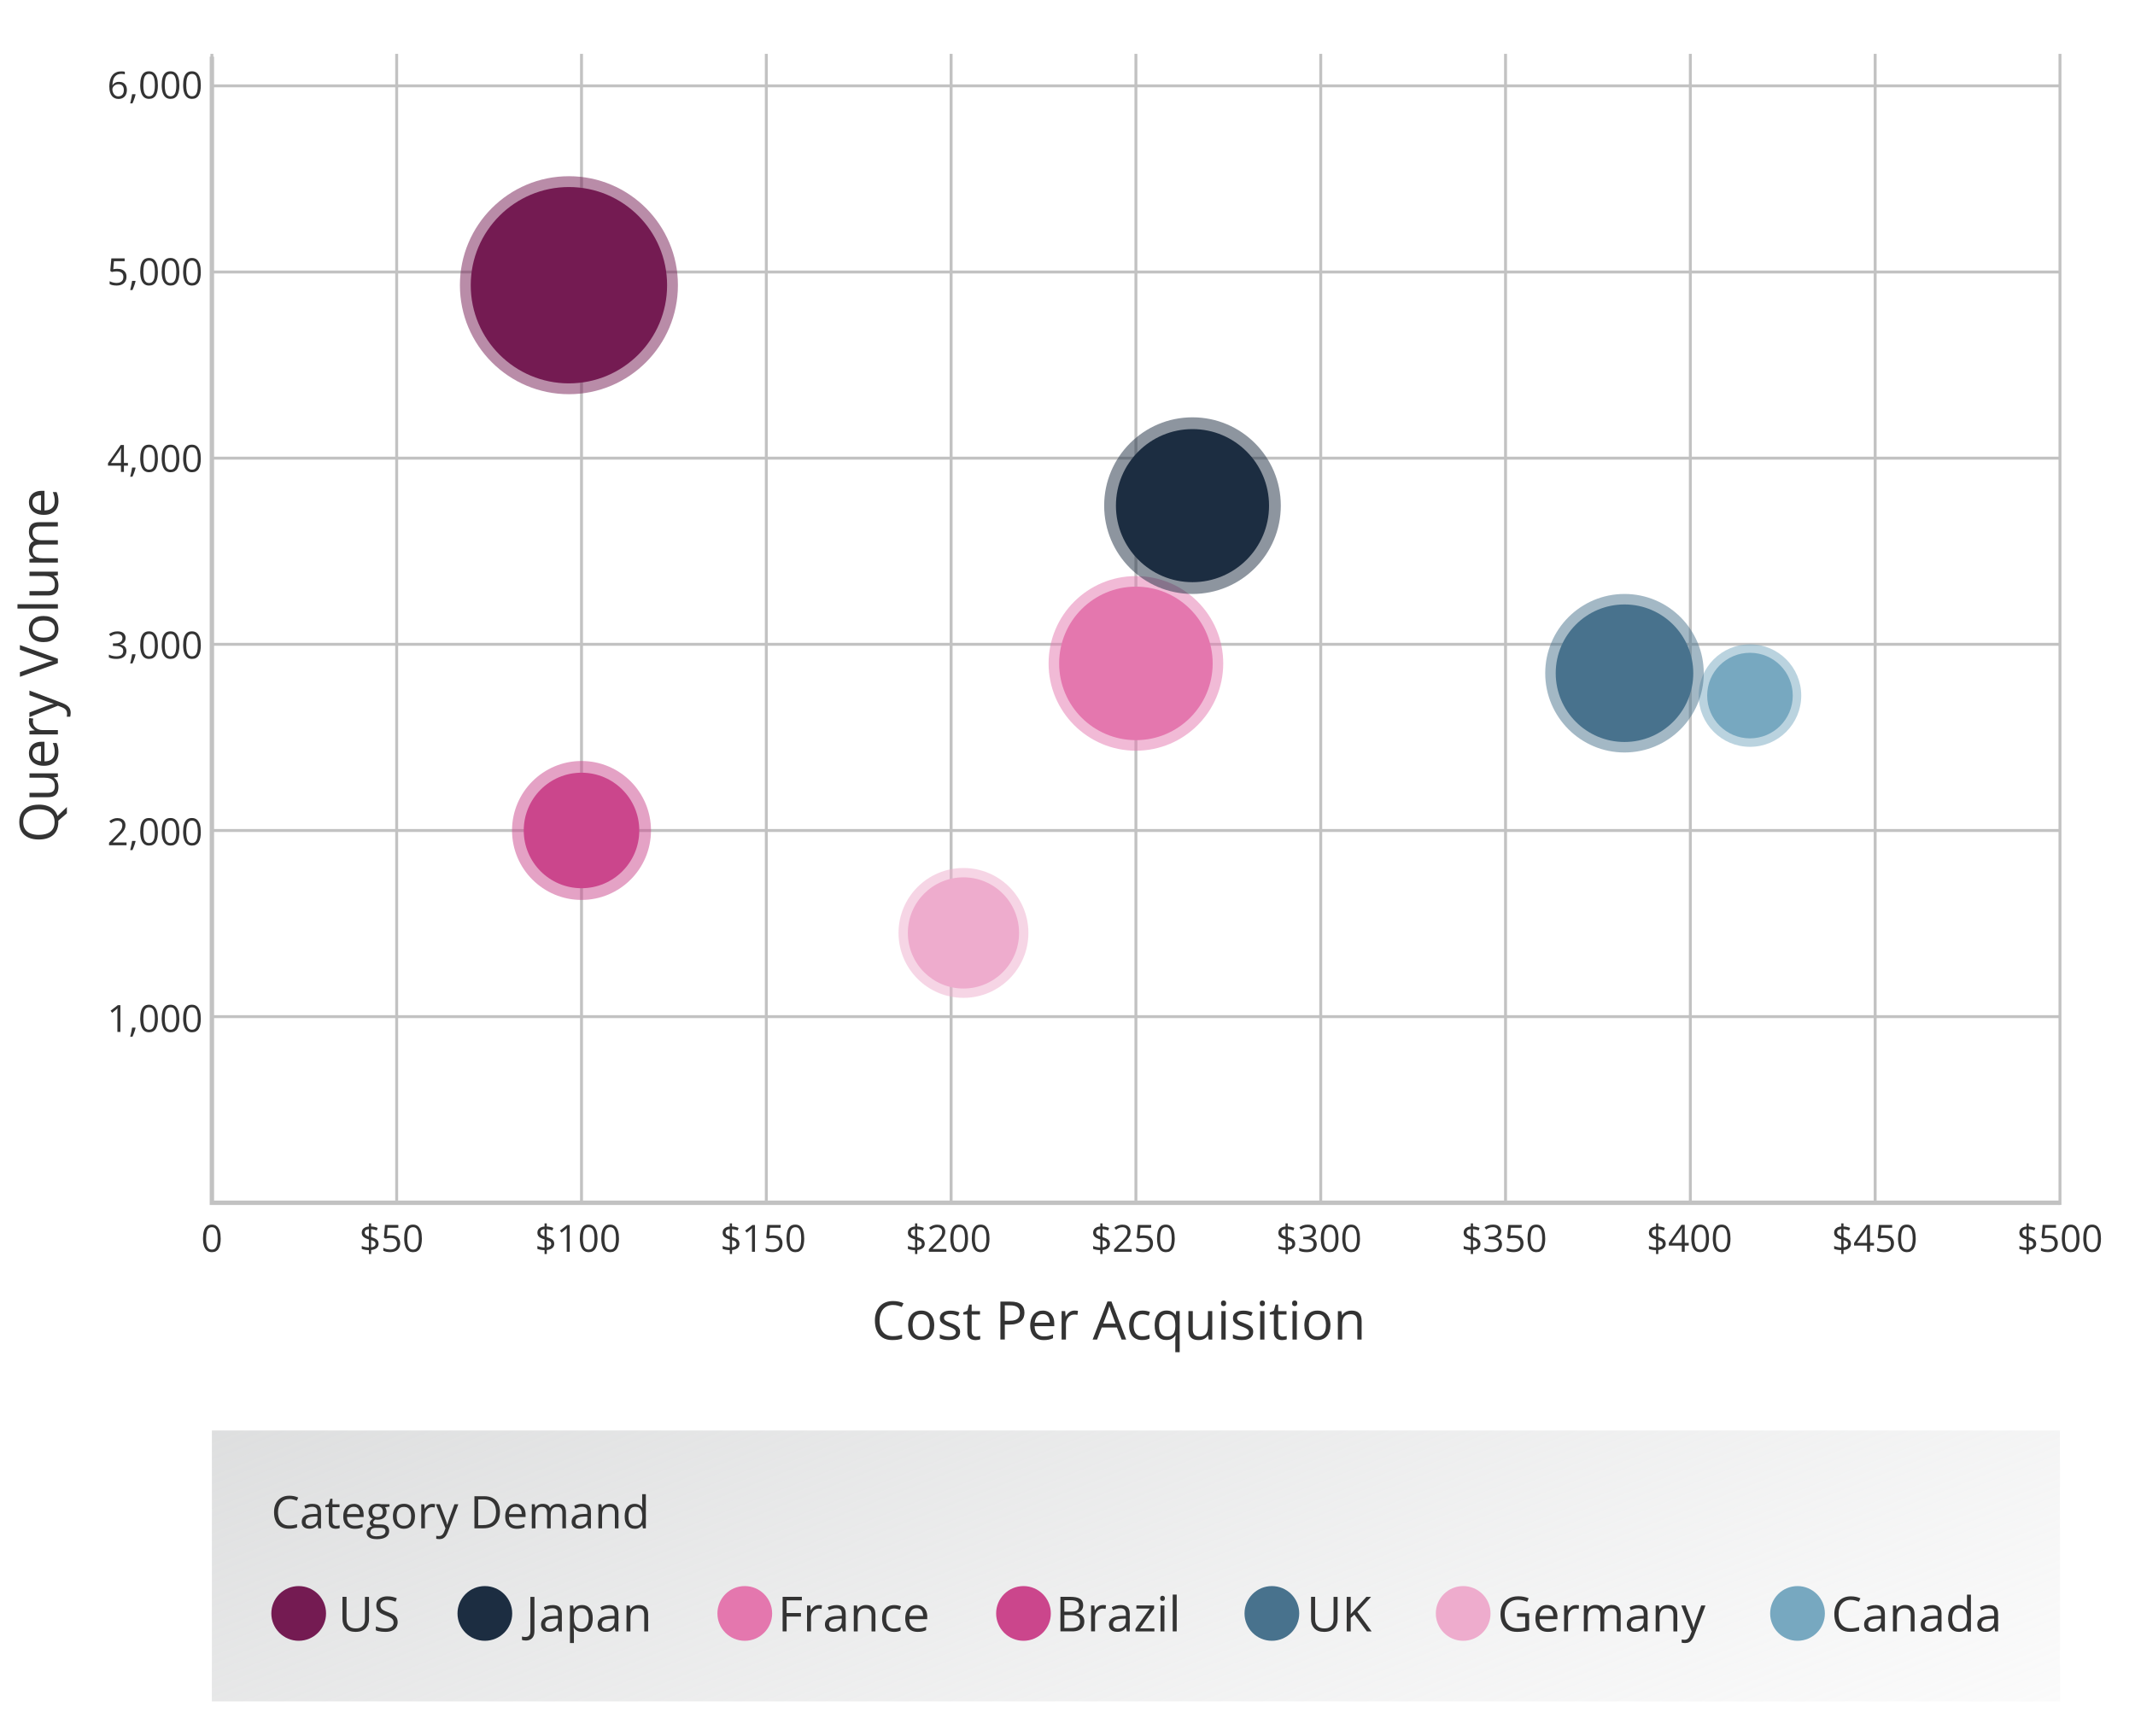 <?xml version="1.0" encoding="UTF-8"?>
<svg id="OUTLINED_FOR_EXPORT" data-name="OUTLINED FOR EXPORT" xmlns="http://www.w3.org/2000/svg" width="700" height="569.24" xmlns:xlink="http://www.w3.org/1999/xlink" viewBox="0 0 700 569.24">
  <defs>
    <style>
      .cls-1 {
        fill: url(#linear-gradient);
      }

      .cls-1, .cls-2, .cls-3, .cls-4, .cls-5, .cls-6, .cls-7, .cls-8, .cls-9, .cls-10, .cls-11, .cls-12, .cls-13, .cls-14, .cls-15, .cls-16 {
        stroke-width: 0px;
      }

      .cls-2, .cls-3, .cls-4, .cls-5, .cls-6, .cls-7, .cls-8 {
        opacity: .5;
      }

      .cls-2, .cls-12 {
        fill: #cb468c;
      }

      .cls-3, .cls-11 {
        fill: #1c2d41;
      }

      .cls-4, .cls-10 {
        fill: #48728d;
      }

      .cls-5, .cls-9 {
        fill: #77a8c0;
      }

      .cls-6, .cls-16 {
        fill: #e477ae;
      }

      .cls-7, .cls-15 {
        fill: #eeaccd;
      }

      .cls-8, .cls-13 {
        fill: #741b52;
      }

      .cls-17 {
        opacity: .3;
      }

      .cls-14 {
        fill: #333;
      }
    </style>
    <linearGradient id="linear-gradient" x1="528.67" y1="911.13" x2="218.32" y2="121.21" gradientTransform="translate(744.87 1026.94) rotate(-180)" gradientUnits="userSpaceOnUse">
      <stop offset=".25" stop-color="#d5d6d7" stop-opacity="0"/>
      <stop offset="1" stop-color="#babcbd"/>
    </linearGradient>
  </defs>
  <rect class="cls-1" x="69.47" y="469.05" width="605.93" height="88.84" transform="translate(744.87 1026.94) rotate(180)"/>
  <g>
    <path class="cls-14" d="M12.74,263.84c1.02,0,1.95.14,2.77.42.83.28,1.53.69,2.1,1.24.57.55.99,1.23,1.25,2.05l3.07-2.93v2.07l-2.81,2.41c0,.07,0,.15,0,.23,0,.08,0,.15,0,.23,0,.96-.15,1.81-.46,2.52-.31.72-.74,1.31-1.31,1.79s-1.25.83-2.03,1.06-1.66.35-2.62.35c-1.27,0-2.39-.21-3.34-.63s-1.71-1.06-2.24-1.91-.8-1.92-.8-3.21.26-2.27.79-3.11c.53-.84,1.27-1.48,2.23-1.92s2.08-.65,3.38-.65ZM12.74,273.75c1.06,0,1.97-.15,2.74-.45s1.37-.76,1.79-1.38c.42-.62.63-1.41.63-2.37s-.21-1.75-.63-2.37c-.42-.62-1.02-1.07-1.79-1.37-.77-.29-1.69-.44-2.74-.44-1.61,0-2.86.34-3.77,1.01-.9.67-1.36,1.72-1.36,3.15,0,.96.21,1.76.62,2.38.41.62,1,1.09,1.77,1.39.76.3,1.68.46,2.74.46Z"/>
    <path class="cls-14" d="M9.65,253.59h9.33v1.16l-1.31.2v.08c.32.19.6.44.82.75.22.31.39.65.5,1.03.11.38.17.79.17,1.22,0,.74-.12,1.36-.36,1.86-.24.5-.61.88-1.11,1.13-.5.25-1.14.38-1.92.38h-6.11v-1.43h6.01c.78,0,1.36-.18,1.74-.53.38-.35.57-.89.57-1.61s-.13-1.24-.39-1.66c-.26-.41-.65-.71-1.15-.89s-1.13-.27-1.87-.27h-4.91v-1.42Z"/>
    <path class="cls-14" d="M9.48,247.01c0-.79.18-1.48.53-2.04.35-.57.84-1,1.48-1.3.63-.3,1.37-.45,2.22-.45h.88v6.44c1.1-.02,1.93-.29,2.5-.82.57-.53.86-1.27.86-2.23,0-.59-.05-1.11-.16-1.57-.11-.45-.27-.92-.48-1.41h1.24c.21.47.36.94.46,1.4.1.46.15,1.01.15,1.64,0,.9-.18,1.68-.55,2.34-.37.67-.9,1.18-1.61,1.55-.71.37-1.58.55-2.6.55s-1.87-.17-2.61-.51-1.3-.81-1.7-1.43c-.4-.62-.6-1.34-.6-2.17ZM10.64,247.03c0,.75.25,1.36.74,1.8s1.18.71,2.07.8v-4.94c-.56,0-1.05.09-1.47.26-.42.17-.75.42-.99.76-.24.34-.35.78-.35,1.31Z"/>
    <path class="cls-14" d="M9.48,236.58c0-.19.01-.38.03-.59.02-.2.05-.39.08-.54l1.31.18c-.04.15-.07.32-.09.51-.02.19-.03.36-.03.53,0,.37.08.73.23,1.06.15.33.37.62.65.87.28.25.62.45,1.01.59.39.14.83.21,1.31.21h5v1.42h-9.33v-1.17l1.72-.15v-.06c-.35-.19-.66-.43-.95-.7-.29-.27-.51-.59-.69-.95-.17-.36-.26-.76-.26-1.2Z"/>
    <path class="cls-14" d="M9.65,235.16v-1.52l5.41-2.06c.32-.12.62-.23.92-.33.29-.1.57-.19.84-.27s.52-.14.77-.19v-.06c-.28-.08-.66-.19-1.12-.34s-.94-.31-1.42-.48l-5.4-1.95v-1.52l10.7,4.06c.57.22,1.07.47,1.5.75.43.29.75.63.98,1.04.23.41.34.9.34,1.48,0,.27-.02.5-.05.71s-.07.38-.11.53h-1.13c.03-.12.05-.28.08-.46s.03-.36.03-.56c0-.35-.07-.66-.2-.92s-.33-.48-.58-.67c-.26-.19-.56-.35-.91-.48l-1.31-.51-9.35,3.74Z"/>
    <path class="cls-14" d="M6.53,211.53l12.44,4.47v1.46l-12.44,4.47v-1.52l8.2-2.91c.33-.12.64-.23.94-.32.3-.09.59-.18.87-.25s.55-.14.81-.2c-.26-.06-.53-.12-.81-.2-.28-.07-.57-.16-.88-.26-.3-.1-.62-.2-.96-.32l-8.17-2.89v-1.53Z"/>
    <path class="cls-14" d="M14.3,201.99c.77,0,1.45.1,2.05.3s1.11.48,1.52.86.73.83.95,1.36c.22.53.33,1.13.33,1.8,0,.62-.11,1.2-.33,1.71-.22.52-.54.97-.95,1.34-.41.38-.92.67-1.52.88s-1.29.31-2.05.31c-1.02,0-1.89-.17-2.61-.52s-1.27-.84-1.64-1.49c-.38-.64-.57-1.41-.57-2.3s.19-1.6.57-2.23c.38-.64.93-1.13,1.65-1.49s1.58-.53,2.6-.53ZM14.3,209.09c.75,0,1.4-.1,1.95-.3s.98-.5,1.28-.92c.3-.41.45-.95.45-1.6s-.15-1.18-.45-1.6c-.3-.42-.73-.72-1.28-.92s-1.2-.3-1.95-.3-1.39.1-1.93.3-.96.5-1.26.92c-.29.41-.44.95-.44,1.61,0,.97.32,1.68.96,2.13.64.45,1.53.68,2.66.68Z"/>
    <path class="cls-14" d="M18.98,198.13v1.42H5.73v-1.42h13.24Z"/>
    <path class="cls-14" d="M9.65,187.45h9.33v1.16l-1.31.2v.08c.32.19.6.44.82.75.22.31.39.65.5,1.03.11.38.17.79.17,1.22,0,.74-.12,1.36-.36,1.86-.24.5-.61.88-1.11,1.13-.5.25-1.14.38-1.92.38h-6.11v-1.43h6.01c.78,0,1.36-.18,1.74-.53.38-.35.57-.89.57-1.61s-.13-1.24-.39-1.66c-.26-.41-.65-.71-1.15-.89s-1.13-.27-1.87-.27h-4.91v-1.42Z"/>
    <path class="cls-14" d="M9.48,174.33c0-1.03.27-1.8.8-2.32.54-.52,1.4-.78,2.58-.78h6.11v1.4h-6.04c-.75,0-1.32.16-1.7.49s-.57.81-.57,1.45c0,.9.26,1.56.78,1.97.52.41,1.29.61,2.31.61h5.22v1.4h-6.04c-.5,0-.92.07-1.26.22-.33.14-.59.36-.75.65-.17.29-.25.65-.25,1.09,0,.62.13,1.11.38,1.49s.63.65,1.14.81,1.12.25,1.85.25h4.94v1.41h-9.33v-1.14l1.32-.21v-.08c-.32-.19-.6-.42-.82-.71-.22-.28-.39-.6-.5-.95-.11-.35-.17-.73-.17-1.12,0-.71.13-1.3.4-1.78s.67-.83,1.2-1.04v-.08c-.54-.31-.94-.73-1.2-1.26s-.4-1.12-.4-1.75Z"/>
    <path class="cls-14" d="M9.48,164.73c0-.79.18-1.48.53-2.04.35-.57.84-1,1.48-1.3.63-.3,1.37-.45,2.22-.45h.88v6.44c1.1-.02,1.93-.29,2.5-.82.57-.53.86-1.27.86-2.23,0-.59-.05-1.11-.16-1.57-.11-.45-.27-.92-.48-1.41h1.24c.21.47.36.94.46,1.4.1.46.15,1.01.15,1.64,0,.9-.18,1.68-.55,2.34-.37.67-.9,1.18-1.61,1.55-.71.37-1.58.55-2.6.55s-1.87-.17-2.61-.51-1.3-.81-1.7-1.43c-.4-.62-.6-1.34-.6-2.17ZM10.64,164.75c0,.75.25,1.36.74,1.8s1.18.71,2.07.8v-4.94c-.56,0-1.05.09-1.47.26-.42.17-.75.42-.99.76-.24.34-.35.78-.35,1.31Z"/>
  </g>
  <g class="cls-17">
    <polygon class="cls-14" points="675.4 395.12 68.75 395.12 68.75 18.59 70.19 18.59 70.19 393.67 675.4 393.67 675.4 395.12"/>
    <rect class="cls-14" x="129.58" y="17.66" width=".96" height="376.73"/>
    <rect class="cls-14" x="190.18" y="17.66" width=".96" height="376.73"/>
    <rect class="cls-14" x="68.99" y="17.66" width=".96" height="376.73"/>
    <rect class="cls-14" x="250.77" y="17.66" width=".96" height="376.73"/>
    <rect class="cls-14" x="311.36" y="17.66" width=".96" height="376.73"/>
    <rect class="cls-14" x="371.95" y="17.66" width=".96" height="376.73"/>
    <rect class="cls-14" x="432.55" y="17.66" width=".96" height="376.73"/>
    <rect class="cls-14" x="493.14" y="17.66" width=".96" height="376.73"/>
    <rect class="cls-14" x="553.73" y="17.66" width=".96" height="376.73"/>
    <rect class="cls-14" x="614.33" y="17.66" width=".96" height="376.73"/>
    <rect class="cls-14" x="674.92" y="17.66" width=".96" height="377.44"/>
    <rect class="cls-14" x="69.47" y="332.88" width="605.93" height=".96"/>
    <rect class="cls-14" x="69.47" y="271.84" width="605.93" height=".96"/>
    <rect class="cls-14" x="69.47" y="210.79" width="605.93" height=".96"/>
    <rect class="cls-14" x="69.47" y="149.75" width="605.93" height=".96"/>
    <rect class="cls-14" x="69.47" y="88.71" width="605.93" height=".96"/>
    <rect class="cls-14" x="69.47" y="27.67" width="605.93" height=".96"/>
  </g>
  <g>
    <path class="cls-14" d="M292.82,427.9c-.69,0-1.3.12-1.85.35-.55.24-1.01.58-1.4,1.02-.38.45-.68.98-.88,1.61-.2.63-.31,1.34-.31,2.13,0,1.04.16,1.95.49,2.72s.81,1.36,1.46,1.78c.65.42,1.46.63,2.44.63.56,0,1.08-.05,1.57-.14s.97-.21,1.43-.35v1.26c-.45.17-.93.3-1.43.38-.5.08-1.09.12-1.78.12-1.27,0-2.32-.26-3.17-.79-.85-.52-1.48-1.27-1.91-2.23-.42-.96-.63-2.09-.63-3.4,0-.94.13-1.8.4-2.58.26-.78.65-1.45,1.16-2.02s1.13-1.01,1.87-1.31c.74-.31,1.59-.46,2.55-.46.63,0,1.24.06,1.82.19.58.12,1.11.3,1.58.54l-.58,1.23c-.4-.18-.83-.34-1.31-.47-.47-.13-.99-.2-1.54-.2Z"/>
    <path class="cls-14" d="M306.31,434.56c0,.77-.1,1.45-.3,2.05s-.48,1.11-.86,1.52-.83.73-1.36.95c-.53.22-1.13.33-1.8.33-.62,0-1.2-.11-1.71-.33-.52-.22-.97-.54-1.34-.95-.38-.41-.67-.92-.88-1.52s-.31-1.29-.31-2.05c0-1.02.17-1.89.52-2.61s.84-1.27,1.49-1.64c.64-.38,1.41-.57,2.3-.57s1.6.19,2.23.57c.64.38,1.13.93,1.49,1.65s.53,1.58.53,2.6ZM299.21,434.56c0,.75.1,1.4.3,1.95s.5.98.92,1.28c.41.3.95.45,1.6.45s1.18-.15,1.6-.45c.42-.3.72-.73.92-1.28s.3-1.2.3-1.95-.1-1.39-.3-1.93-.5-.96-.92-1.26c-.41-.29-.95-.44-1.61-.44-.97,0-1.68.32-2.13.96-.45.64-.68,1.53-.68,2.66Z"/>
    <path class="cls-14" d="M314.78,436.69c0,.6-.15,1.1-.45,1.5-.3.41-.72.71-1.28.92s-1.21.31-1.98.31c-.65,0-1.22-.05-1.69-.15s-.89-.25-1.25-.43v-1.3c.38.19.83.36,1.36.51.53.15,1.07.23,1.62.23.81,0,1.39-.13,1.75-.39.36-.26.54-.62.54-1.06,0-.26-.07-.48-.22-.68s-.39-.39-.73-.57c-.34-.18-.81-.39-1.41-.61-.6-.23-1.11-.45-1.54-.68s-.77-.5-1-.82c-.24-.32-.35-.74-.35-1.26,0-.79.32-1.39.96-1.82s1.48-.63,2.52-.63c.56,0,1.09.06,1.58.17.49.11.95.26,1.37.45l-.48,1.13c-.39-.16-.8-.3-1.23-.42-.44-.11-.88-.17-1.34-.17-.65,0-1.15.11-1.5.32-.35.22-.52.51-.52.89,0,.29.08.53.24.71.16.19.42.36.78.53s.83.36,1.41.58c.58.22,1.09.44,1.52.67.43.23.75.51.98.83.23.33.34.74.34,1.26Z"/>
    <path class="cls-14" d="M320.07,438.26c.23,0,.47-.02.71-.06s.44-.09.6-.14v1.1c-.16.07-.39.14-.69.19-.29.05-.58.08-.86.08-.49,0-.94-.09-1.34-.26s-.72-.47-.97-.88-.36-.99-.36-1.72v-5.53h-1.33v-.69l1.34-.55.56-2.03h.85v2.16h2.73v1.11h-2.73v5.49c0,.58.13,1.02.4,1.31s.63.43,1.08.43Z"/>
    <path class="cls-14" d="M331.26,426.8c1.61,0,2.78.31,3.52.94.74.63,1.11,1.52,1.11,2.69,0,.53-.09,1.03-.26,1.5-.17.47-.45.89-.84,1.25-.39.36-.89.64-1.52.85s-1.39.31-2.3.31h-1.52v4.89h-1.45v-12.44h3.25ZM331.12,428.03h-1.67v5.07h1.35c.79,0,1.46-.08,1.99-.25.53-.17.93-.45,1.2-.83s.4-.89.4-1.53c0-.83-.26-1.45-.79-1.85s-1.35-.61-2.48-.61Z"/>
    <path class="cls-14" d="M341.87,429.74c.79,0,1.48.18,2.04.53.57.35,1,.84,1.3,1.48.3.63.45,1.37.45,2.22v.88h-6.44c.02,1.1.29,1.93.82,2.5.53.57,1.27.86,2.23.86.59,0,1.11-.05,1.57-.16.45-.11.92-.27,1.41-.48v1.24c-.47.21-.94.36-1.4.46-.46.1-1.01.15-1.64.15-.9,0-1.68-.18-2.34-.55-.67-.37-1.18-.9-1.55-1.61-.37-.71-.55-1.58-.55-2.6s.17-1.87.51-2.61.81-1.3,1.43-1.7c.62-.4,1.34-.6,2.17-.6ZM341.86,430.9c-.75,0-1.36.25-1.8.74s-.71,1.18-.8,2.07h4.94c0-.56-.09-1.05-.26-1.47-.17-.42-.42-.75-.76-.99-.34-.24-.78-.35-1.31-.35Z"/>
    <path class="cls-14" d="M352.31,429.74c.19,0,.38.01.59.03.2.02.39.05.54.08l-.18,1.31c-.15-.04-.32-.07-.51-.09-.19-.02-.36-.03-.53-.03-.37,0-.73.08-1.06.23-.33.15-.62.37-.87.65-.25.28-.45.62-.59,1.01-.14.39-.21.83-.21,1.31v5h-1.42v-9.33h1.17l.15,1.72h.06c.19-.35.43-.66.7-.95.27-.29.59-.51.95-.69.36-.17.76-.26,1.2-.26Z"/>
    <path class="cls-14" d="M367.74,439.24l-1.53-3.95h-4.99l-1.52,3.95h-1.46l4.87-12.49h1.3l4.83,12.49h-1.5ZM365.77,434.01l-1.46-3.92c-.03-.1-.09-.27-.17-.5-.08-.23-.15-.47-.23-.72-.08-.25-.15-.45-.2-.6-.06.23-.12.46-.18.69-.07.23-.13.44-.19.64s-.12.36-.16.5l-1.48,3.92h4.07Z"/>
    <path class="cls-14" d="M374.48,439.41c-.84,0-1.58-.17-2.22-.52-.64-.35-1.14-.87-1.5-1.58-.36-.71-.54-1.6-.54-2.68s.19-2.05.57-2.77.9-1.25,1.56-1.6c.66-.35,1.42-.52,2.26-.52.47,0,.92.05,1.35.14s.79.21,1.07.35l-.43,1.18c-.28-.11-.61-.22-.98-.31s-.72-.14-1.04-.14c-.65,0-1.18.14-1.61.42-.43.28-.75.69-.96,1.23s-.32,1.2-.32,1.99.1,1.4.31,1.93c.21.53.52.94.93,1.22.41.28.93.42,1.54.42.49,0,.94-.05,1.34-.16.4-.1.76-.23,1.08-.37v1.26c-.31.16-.66.28-1.04.37s-.84.13-1.37.13Z"/>
    <path class="cls-14" d="M385.35,443.41v-4c0-.22,0-.48.02-.77.01-.29.03-.54.06-.75h-.09c-.26.43-.63.79-1.11,1.08-.48.29-1.1.43-1.86.43-1.14,0-2.06-.4-2.75-1.21-.69-.81-1.04-2.01-1.04-3.61,0-1.05.16-1.94.48-2.66.32-.72.77-1.27,1.35-1.64.58-.37,1.26-.56,2.04-.56s1.35.15,1.82.44c.47.29.84.65,1.11,1.07h.07l.21-1.34h1.12v13.5h-1.41ZM382.62,438.24c.66,0,1.19-.12,1.58-.37.4-.25.69-.62.87-1.12.18-.5.28-1.12.29-1.86v-.3c0-1.2-.2-2.11-.61-2.74-.41-.62-1.12-.93-2.14-.93-.87,0-1.52.33-1.95,1-.43.67-.64,1.57-.64,2.71s.21,2.03.64,2.66c.43.63,1.08.95,1.95.95Z"/>
    <path class="cls-14" d="M397.46,429.91v9.33h-1.16l-.2-1.31h-.08c-.19.32-.44.6-.75.82-.31.22-.65.39-1.03.5-.38.11-.79.17-1.22.17-.74,0-1.36-.12-1.86-.36-.5-.24-.88-.61-1.13-1.11-.25-.5-.38-1.14-.38-1.92v-6.11h1.43v6.01c0,.78.18,1.36.53,1.74.35.38.89.57,1.61.57s1.24-.13,1.66-.39c.41-.26.71-.65.89-1.15s.27-1.13.27-1.87v-4.91h1.42Z"/>
    <path class="cls-14" d="M401.17,426.43c.23,0,.43.08.6.23.17.15.25.38.25.7s-.08.54-.25.7c-.17.15-.37.23-.6.23-.24,0-.45-.08-.61-.23-.16-.15-.24-.39-.24-.7s.08-.55.24-.7c.16-.15.36-.23.61-.23ZM401.86,429.91v9.33h-1.41v-9.33h1.41Z"/>
    <path class="cls-14" d="M410.88,436.69c0,.6-.15,1.1-.45,1.5-.3.41-.72.71-1.28.92s-1.21.31-1.98.31c-.65,0-1.22-.05-1.69-.15s-.89-.25-1.25-.43v-1.3c.38.19.83.36,1.36.51.53.15,1.07.23,1.62.23.81,0,1.39-.13,1.75-.39.36-.26.54-.62.54-1.06,0-.26-.07-.48-.22-.68s-.39-.39-.73-.57c-.34-.18-.81-.39-1.41-.61-.6-.23-1.11-.45-1.54-.68s-.77-.5-1-.82c-.24-.32-.35-.74-.35-1.26,0-.79.32-1.39.96-1.82s1.48-.63,2.52-.63c.56,0,1.09.06,1.58.17.49.11.95.26,1.37.45l-.48,1.13c-.39-.16-.8-.3-1.23-.42-.44-.11-.88-.17-1.34-.17-.65,0-1.15.11-1.5.32-.35.22-.52.51-.52.89,0,.29.08.53.24.71.16.19.42.36.78.53s.83.36,1.41.58c.58.22,1.09.44,1.52.67.43.23.75.51.98.83.23.33.34.74.34,1.26Z"/>
    <path class="cls-14" d="M413.88,426.43c.23,0,.43.08.6.23.17.15.25.38.25.7s-.08.54-.25.7c-.17.15-.37.23-.6.23-.24,0-.45-.08-.61-.23-.16-.15-.24-.39-.24-.7s.08-.55.24-.7c.16-.15.36-.23.61-.23ZM414.57,429.91v9.33h-1.41v-9.33h1.41Z"/>
    <path class="cls-14" d="M420.57,438.26c.23,0,.47-.02.71-.06s.44-.09.6-.14v1.1c-.16.07-.39.14-.69.19-.29.05-.58.08-.86.08-.49,0-.94-.09-1.34-.26s-.72-.47-.97-.88-.36-.99-.36-1.72v-5.53h-1.33v-.69l1.34-.55.56-2.03h.85v2.16h2.73v1.11h-2.73v5.49c0,.58.13,1.02.4,1.31s.63.43,1.08.43Z"/>
    <path class="cls-14" d="M424.49,426.43c.23,0,.43.08.6.23.17.15.25.38.25.7s-.08.54-.25.7c-.17.15-.37.23-.6.23-.24,0-.45-.08-.61-.23-.16-.15-.24-.39-.24-.7s.08-.55.24-.7c.16-.15.36-.23.61-.23ZM425.18,429.91v9.33h-1.41v-9.33h1.41Z"/>
    <path class="cls-14" d="M436.21,434.56c0,.77-.1,1.45-.3,2.05s-.48,1.11-.86,1.52-.83.73-1.36.95c-.53.22-1.13.33-1.8.33-.62,0-1.2-.11-1.71-.33-.52-.22-.97-.54-1.34-.95-.38-.41-.67-.92-.88-1.52s-.31-1.29-.31-2.05c0-1.02.17-1.89.52-2.61s.84-1.27,1.49-1.64c.64-.38,1.41-.57,2.3-.57s1.6.19,2.23.57c.64.38,1.13.93,1.49,1.65s.53,1.58.53,2.6ZM429.11,434.56c0,.75.1,1.4.3,1.95s.5.98.92,1.28c.41.3.95.45,1.6.45s1.18-.15,1.6-.45c.42-.3.72-.73.92-1.28s.3-1.2.3-1.95-.1-1.39-.3-1.93-.5-.96-.92-1.26c-.41-.29-.95-.44-1.61-.44-.97,0-1.68.32-2.13.96-.45.64-.68,1.53-.68,2.66Z"/>
    <path class="cls-14" d="M443.07,429.74c1.11,0,1.94.27,2.51.81s.85,1.41.85,2.61v6.08h-1.4v-5.98c0-.78-.18-1.36-.53-1.74s-.9-.58-1.63-.58c-1.03,0-1.76.29-2.18.88s-.63,1.43-.63,2.54v4.89h-1.41v-9.33h1.14l.21,1.34h.08c.2-.33.45-.61.76-.83.31-.22.65-.39,1.03-.51.38-.12.78-.17,1.2-.17Z"/>
  </g>
  <g>
    <path class="cls-14" d="M94.91,491.54c-.58,0-1.1.1-1.57.3s-.86.49-1.18.86c-.32.38-.57.83-.75,1.36-.17.53-.26,1.13-.26,1.8,0,.88.14,1.65.41,2.3.28.65.69,1.15,1.24,1.51.55.36,1.24.53,2.06.53.47,0,.91-.04,1.33-.12s.82-.18,1.21-.3v1.07c-.38.14-.79.25-1.21.32-.42.07-.92.1-1.51.1-1.07,0-1.96-.22-2.68-.67-.72-.44-1.26-1.07-1.61-1.88-.36-.81-.54-1.77-.54-2.87,0-.8.11-1.53.33-2.19s.55-1.23.98-1.71c.43-.48.96-.85,1.58-1.11.63-.26,1.35-.39,2.16-.39.53,0,1.05.05,1.54.16.49.11.94.26,1.34.45l-.49,1.04c-.34-.15-.7-.29-1.11-.4s-.83-.17-1.3-.17Z"/>
    <path class="cls-14" d="M102.47,493.12c.94,0,1.64.21,2.1.63s.68,1.1.68,2.02v5.36h-.87l-.23-1.17h-.06c-.22.29-.45.53-.69.72-.24.19-.52.34-.83.44-.31.1-.7.15-1.16.15-.48,0-.91-.08-1.28-.25s-.67-.42-.88-.76c-.21-.34-.32-.77-.32-1.3,0-.79.31-1.39.94-1.81.62-.42,1.57-.65,2.85-.69l1.36-.06v-.48c0-.68-.15-1.16-.44-1.43-.29-.27-.71-.41-1.24-.41-.41,0-.81.06-1.18.18s-.73.26-1.07.42l-.37-.91c.36-.18.76-.34,1.22-.47.46-.13.95-.19,1.45-.19ZM104.07,497.25l-1.2.05c-.98.04-1.68.2-2.08.48-.4.28-.6.68-.6,1.2,0,.45.14.79.41,1,.27.22.64.32,1.09.32.7,0,1.27-.19,1.72-.58.45-.39.67-.97.67-1.75v-.73Z"/>
    <path class="cls-14" d="M110.26,500.31c.2,0,.4-.02.6-.05.21-.03.37-.07.5-.12v.93c-.14.06-.33.12-.58.16-.25.04-.49.06-.72.06-.42,0-.8-.07-1.14-.22s-.61-.39-.82-.75-.31-.84-.31-1.45v-4.68h-1.12v-.58l1.13-.47.48-1.71h.72v1.83h2.31v.94h-2.31v4.64c0,.49.11.86.34,1.11.23.25.53.37.91.37Z"/>
    <path class="cls-14" d="M116.01,493.11c.67,0,1.25.15,1.73.45s.85.71,1.1,1.25c.25.54.38,1.16.38,1.88v.74h-5.45c.01.93.24,1.63.69,2.12.45.48,1.08.73,1.89.73.5,0,.94-.05,1.32-.14.38-.09.78-.23,1.2-.4v1.05c-.4.18-.79.31-1.18.39-.39.08-.85.12-1.39.12-.76,0-1.42-.15-1.98-.46-.56-.31-1-.76-1.31-1.36s-.47-1.33-.47-2.2.14-1.59.43-2.21.69-1.1,1.21-1.44,1.13-.5,1.84-.5ZM115.99,494.09c-.64,0-1.15.21-1.53.63-.38.42-.6,1-.68,1.75h4.18c0-.47-.08-.88-.22-1.24s-.36-.64-.64-.84-.66-.3-1.11-.3Z"/>
    <path class="cls-14" d="M123.45,504.69c-1.04,0-1.84-.19-2.4-.58-.56-.39-.84-.93-.84-1.62,0-.49.16-.92.47-1.27.31-.35.75-.58,1.31-.7-.21-.1-.38-.24-.53-.43s-.22-.41-.22-.66c0-.29.08-.54.24-.76.16-.22.41-.43.74-.63-.41-.17-.75-.45-1-.85-.26-.4-.39-.87-.39-1.4,0-.57.12-1.05.35-1.45s.58-.71,1.02-.92c.45-.21.99-.32,1.62-.32.14,0,.28,0,.42.02.14.01.28.03.41.05.13.02.24.05.34.08h2.71v.77l-1.45.18c.14.19.26.41.36.68s.14.56.14.88c0,.79-.27,1.41-.8,1.88-.53.46-1.27.69-2.2.69-.22,0-.45-.02-.68-.06-.24.13-.41.27-.54.43s-.18.34-.18.55c0,.15.05.28.14.37.09.09.23.16.41.2.18.04.39.06.64.06h1.39c.86,0,1.52.18,1.98.54s.69.89.69,1.58c0,.87-.35,1.54-1.07,2.01-.71.47-1.74.7-3.08.7ZM123.49,503.75c.65,0,1.19-.07,1.62-.2s.75-.32.96-.57c.21-.25.32-.54.32-.88,0-.32-.07-.56-.22-.72s-.36-.27-.63-.32c-.28-.06-.62-.08-1.02-.08h-1.37c-.36,0-.67.06-.93.17-.26.11-.47.27-.61.49-.14.22-.21.48-.21.81,0,.43.18.75.54.98.36.22.87.33,1.54.33ZM123.8,497.44c.57,0,1-.14,1.29-.43.29-.29.43-.71.43-1.26,0-.59-.15-1.03-.44-1.33-.29-.3-.73-.44-1.3-.44s-.97.15-1.26.46c-.3.31-.44.75-.44,1.34,0,.54.15.95.45,1.24.3.29.72.43,1.27.43Z"/>
    <path class="cls-14" d="M136.06,497.18c0,.65-.08,1.23-.25,1.74s-.41.94-.73,1.29-.7.62-1.15.8c-.45.19-.96.28-1.52.28-.53,0-1.01-.09-1.45-.28-.44-.18-.82-.45-1.14-.8-.32-.35-.57-.78-.74-1.29-.18-.51-.26-1.09-.26-1.74,0-.86.15-1.6.44-2.21.29-.61.71-1.07,1.26-1.39s1.19-.48,1.95-.48,1.35.16,1.89.48c.54.32.96.79,1.26,1.39.3.61.45,1.34.45,2.2ZM130.06,497.18c0,.63.08,1.18.25,1.65s.43.83.78,1.08c.35.25.8.38,1.35.38s1-.13,1.35-.38c.35-.25.61-.61.78-1.08.17-.47.25-1.02.25-1.65s-.08-1.17-.25-1.63c-.17-.46-.43-.81-.78-1.06s-.8-.37-1.36-.37c-.82,0-1.42.27-1.8.81-.38.54-.57,1.29-.57,2.25Z"/>
    <path class="cls-14" d="M141.71,493.11c.16,0,.32,0,.5.03.17.02.33.04.46.07l-.15,1.11c-.13-.03-.27-.06-.43-.08-.16-.02-.31-.03-.45-.03-.32,0-.62.06-.9.19-.28.13-.53.31-.74.55-.21.24-.38.52-.5.86-.12.33-.18.7-.18,1.11v4.23h-1.2v-7.89h.99l.13,1.45h.05c.16-.29.36-.56.59-.8.23-.24.5-.44.8-.58.31-.14.64-.22,1.02-.22Z"/>
    <path class="cls-14" d="M142.91,493.25h1.28l1.74,4.58c.1.27.19.53.28.77.09.25.16.48.23.71.07.23.12.44.16.66h.05c.07-.24.16-.56.29-.95s.26-.79.4-1.2l1.65-4.57h1.29l-3.43,9.05c-.18.48-.4.91-.64,1.27-.24.36-.54.64-.88.83-.35.19-.76.29-1.25.29-.23,0-.42-.01-.6-.04-.17-.03-.32-.06-.45-.09v-.96c.11.02.23.05.39.06.15.02.31.03.47.03.3,0,.56-.06.77-.17.22-.11.41-.28.56-.49.16-.22.3-.47.41-.77l.43-1.11-3.16-7.91Z"/>
    <path class="cls-14" d="M163.92,495.78c0,1.19-.22,2.18-.65,2.97-.43.79-1.06,1.39-1.88,1.79-.82.4-1.81.6-2.98.6h-2.86v-10.53h3.18c1.07,0,1.99.2,2.77.59.77.39,1.37.97,1.79,1.74.42.77.63,1.71.63,2.84ZM162.63,495.82c0-.95-.16-1.73-.47-2.34-.31-.61-.78-1.07-1.38-1.37s-1.35-.45-2.23-.45h-1.76v8.43h1.49c1.45,0,2.54-.36,3.27-1.07.73-.71,1.09-1.78,1.09-3.2Z"/>
    <path class="cls-14" d="M169.11,493.11c.67,0,1.25.15,1.73.45s.85.71,1.1,1.25c.25.54.38,1.16.38,1.88v.74h-5.45c.01.93.24,1.63.69,2.12.45.48,1.08.73,1.89.73.5,0,.94-.05,1.32-.14.38-.09.78-.23,1.2-.4v1.05c-.4.18-.79.31-1.18.39-.39.08-.85.12-1.39.12-.76,0-1.42-.15-1.98-.46-.56-.31-1-.76-1.31-1.36s-.47-1.33-.47-2.2.14-1.59.43-2.21.69-1.1,1.21-1.44,1.13-.5,1.84-.5ZM169.1,494.09c-.64,0-1.15.21-1.53.63-.38.42-.6,1-.68,1.75h4.18c0-.47-.08-.88-.22-1.24s-.36-.64-.64-.84-.66-.3-1.11-.3Z"/>
    <path class="cls-14" d="M182.93,493.11c.87,0,1.52.23,1.97.68.44.45.66,1.18.66,2.19v5.17h-1.18v-5.11c0-.64-.14-1.12-.41-1.44s-.69-.48-1.23-.48c-.76,0-1.32.22-1.66.66s-.52,1.09-.52,1.95v4.41h-1.19v-5.11c0-.43-.06-.78-.18-1.07-.12-.28-.31-.5-.55-.64-.24-.14-.55-.21-.92-.21-.52,0-.94.11-1.26.32-.32.22-.55.54-.69.96-.14.42-.21.95-.21,1.57v4.18h-1.2v-7.89h.96l.18,1.12h.06c.16-.27.36-.5.6-.69.24-.19.51-.33.81-.43.3-.1.61-.14.95-.14.6,0,1.1.11,1.51.33.41.22.7.56.88,1.02h.06c.26-.46.61-.8,1.07-1.02.45-.22.95-.33,1.48-.33Z"/>
    <path class="cls-14" d="M190.96,493.12c.94,0,1.64.21,2.1.63s.68,1.1.68,2.02v5.36h-.87l-.23-1.17h-.06c-.22.29-.45.53-.69.72-.24.19-.52.34-.83.44-.31.1-.7.15-1.16.15-.48,0-.91-.08-1.28-.25s-.67-.42-.88-.76c-.21-.34-.32-.77-.32-1.3,0-.79.31-1.39.94-1.81.62-.42,1.57-.65,2.85-.69l1.36-.06v-.48c0-.68-.15-1.16-.44-1.43-.29-.27-.71-.41-1.24-.41-.41,0-.81.06-1.18.18s-.73.26-1.07.42l-.37-.91c.36-.18.76-.34,1.22-.47.46-.13.95-.19,1.45-.19ZM192.56,497.25l-1.2.05c-.98.04-1.68.2-2.08.48-.4.28-.6.68-.6,1.2,0,.45.14.79.41,1,.27.22.64.32,1.09.32.7,0,1.27-.19,1.72-.58.45-.39.67-.97.67-1.75v-.73Z"/>
    <path class="cls-14" d="M199.94,493.11c.94,0,1.64.23,2.12.69.48.46.72,1.19.72,2.21v5.14h-1.18v-5.06c0-.66-.15-1.15-.45-1.48-.3-.33-.76-.49-1.38-.49-.87,0-1.49.25-1.84.74-.35.49-.53,1.21-.53,2.15v4.13h-1.2v-7.89h.96l.18,1.14h.06c.17-.28.38-.51.64-.7.26-.19.55-.33.87-.43.32-.1.66-.15,1.02-.15Z"/>
    <path class="cls-14" d="M208.06,501.29c-1,0-1.79-.34-2.37-1.02-.58-.68-.88-1.69-.88-3.04s.3-2.38.89-3.08c.6-.69,1.39-1.04,2.38-1.04.42,0,.78.06,1.09.17s.58.26.81.44c.23.18.42.39.57.63h.09c-.02-.15-.04-.35-.06-.61-.02-.26-.03-.47-.03-.63v-3.16h1.2v11.21h-.96l-.18-1.12h-.05c-.15.24-.34.45-.56.64-.23.19-.5.34-.81.46s-.69.17-1.11.17ZM208.25,500.29c.84,0,1.44-.24,1.79-.72s.53-1.19.53-2.14v-.22c0-1-.17-1.77-.5-2.31-.33-.54-.94-.81-1.82-.81-.73,0-1.28.28-1.65.85-.37.56-.55,1.33-.55,2.31s.18,1.72.54,2.25c.36.53.91.79,1.65.79Z"/>
  </g>
  <g>
    <path class="cls-14" d="M120.98,523.6v7.34c0,.8-.16,1.52-.48,2.14s-.81,1.12-1.46,1.48c-.65.36-1.47.54-2.45.54-1.4,0-2.47-.38-3.2-1.14-.73-.76-1.1-1.78-1.1-3.05v-7.31h1.33v7.35c0,.96.25,1.7.76,2.23.51.52,1.27.78,2.28.78.69,0,1.26-.12,1.7-.38.44-.25.77-.6.98-1.05.21-.45.32-.98.32-1.57v-7.35h1.31Z"/>
    <path class="cls-14" d="M130.38,531.93c0,.67-.17,1.24-.5,1.72-.33.47-.8.83-1.4,1.08-.6.25-1.31.37-2.12.37-.43,0-.84-.02-1.22-.06-.38-.04-.73-.1-1.06-.18-.32-.08-.6-.17-.85-.29v-1.26c.39.16.86.31,1.42.45s1.14.21,1.75.21c.57,0,1.05-.08,1.44-.23.39-.15.69-.37.9-.66.2-.29.31-.63.31-1.04s-.09-.71-.26-.97c-.17-.26-.45-.5-.85-.71-.4-.21-.93-.44-1.62-.69-.48-.17-.9-.36-1.27-.56-.37-.2-.67-.44-.92-.69-.25-.26-.44-.56-.56-.9-.13-.34-.19-.73-.19-1.17,0-.61.15-1.12.46-1.56.31-.43.73-.76,1.28-.99.55-.23,1.17-.35,1.88-.35.6,0,1.16.06,1.68.17s.99.27,1.42.46l-.41,1.13c-.41-.17-.84-.31-1.3-.43-.46-.11-.93-.17-1.42-.17s-.9.07-1.23.21-.59.34-.76.6c-.18.26-.26.57-.26.92,0,.4.08.73.25.99s.44.5.81.7c.37.2.86.42,1.47.64.67.24,1.23.5,1.7.77s.82.6,1.06.99c.24.39.36.89.36,1.49Z"/>
    <path class="cls-14" d="M172.32,537.93c-.26,0-.49-.02-.68-.05-.2-.04-.36-.08-.5-.15v-1.12c.17.05.34.09.54.12s.4.04.62.04c.29,0,.56-.06.8-.17.24-.11.44-.31.58-.58.15-.27.22-.65.22-1.13v-11.28h1.33v11.18c0,.71-.12,1.3-.35,1.76-.24.47-.57.81-1,1.04-.43.23-.94.35-1.54.35Z"/>
    <path class="cls-14" d="M181.21,526.3c1.01,0,1.77.23,2.26.68s.74,1.18.74,2.18v5.78h-.94l-.25-1.26h-.06c-.24.31-.49.57-.74.78-.26.21-.56.37-.9.47-.34.11-.75.16-1.24.16-.52,0-.98-.09-1.38-.27s-.72-.46-.95-.82-.35-.83-.35-1.4c0-.85.34-1.5,1.01-1.95s1.7-.7,3.07-.74l1.47-.06v-.52c0-.73-.16-1.25-.47-1.54s-.76-.44-1.33-.44c-.44,0-.87.06-1.27.19s-.79.28-1.15.46l-.4-.98c.38-.2.82-.36,1.32-.5s1.02-.21,1.57-.21ZM182.93,530.75l-1.3.05c-1.06.04-1.81.21-2.24.52-.43.31-.65.74-.65,1.29,0,.49.15.85.44,1.08.29.23.69.35,1.17.35.75,0,1.37-.21,1.85-.63s.72-1.05.72-1.88v-.78Z"/>
    <path class="cls-14" d="M190.85,526.29c1.06,0,1.91.36,2.54,1.09s.95,1.83.95,3.29c0,.97-.14,1.78-.43,2.44-.29.66-.7,1.15-1.22,1.49-.52.34-1.14.5-1.86.5-.45,0-.85-.06-1.19-.18s-.63-.28-.88-.48c-.24-.2-.44-.42-.6-.66h-.09c.02.2.04.44.06.73.02.28.04.53.04.75v3.49h-1.3v-12.3h1.06l.17,1.26h.06c.17-.26.37-.5.6-.71.24-.21.53-.39.87-.51.34-.13.75-.19,1.22-.19ZM190.63,527.37c-.59,0-1.06.11-1.42.34s-.62.57-.79,1.02-.25,1.02-.26,1.7v.25c0,.72.08,1.33.24,1.82.16.5.42.87.78,1.13.36.26.85.39,1.47.39.53,0,.97-.14,1.32-.43s.61-.68.79-1.19c.17-.51.26-1.1.26-1.76,0-1-.2-1.8-.59-2.39-.39-.59-.99-.89-1.8-.89Z"/>
    <path class="cls-14" d="M199.76,526.3c1.01,0,1.77.23,2.26.68s.74,1.18.74,2.18v5.78h-.94l-.25-1.26h-.06c-.24.31-.49.57-.74.78-.26.21-.56.37-.9.47-.34.11-.75.16-1.24.16-.52,0-.98-.09-1.38-.27s-.72-.46-.95-.82-.35-.83-.35-1.4c0-.85.34-1.5,1.01-1.95s1.7-.7,3.07-.74l1.47-.06v-.52c0-.73-.16-1.25-.47-1.54s-.76-.44-1.33-.44c-.44,0-.87.06-1.27.19s-.79.28-1.15.46l-.4-.98c.38-.2.82-.36,1.32-.5s1.02-.21,1.57-.21ZM201.48,530.75l-1.3.05c-1.06.04-1.81.21-2.24.52-.43.31-.65.74-.65,1.29,0,.49.15.85.44,1.08.29.23.69.35,1.17.35.75,0,1.37-.21,1.85-.63s.72-1.05.72-1.88v-.78Z"/>
    <path class="cls-14" d="M209.43,526.29c1.01,0,1.77.25,2.29.74.52.49.78,1.29.78,2.38v5.54h-1.27v-5.45c0-.71-.16-1.24-.48-1.59-.32-.35-.82-.53-1.49-.53-.94,0-1.6.27-1.99.8-.38.53-.57,1.31-.57,2.32v4.45h-1.29v-8.5h1.04l.19,1.23h.07c.18-.3.41-.55.69-.76.28-.2.59-.36.94-.47.35-.11.71-.16,1.09-.16Z"/>
    <path class="cls-14" d="M257.92,534.94h-1.32v-11.34h6.31v1.16h-5v4.16h4.69v1.16h-4.69v4.86Z"/>
    <path class="cls-14" d="M268.47,526.29c.17,0,.35,0,.54.03s.35.04.5.07l-.16,1.19c-.14-.04-.29-.06-.47-.09-.17-.02-.33-.03-.48-.03-.34,0-.66.07-.97.21-.3.14-.57.33-.79.59s-.41.56-.54.92c-.13.36-.19.76-.19,1.2v4.56h-1.3v-8.5h1.07l.14,1.57h.05c.18-.32.39-.6.64-.86.25-.26.54-.47.86-.62.33-.16.69-.23,1.1-.23Z"/>
    <path class="cls-14" d="M274.28,526.3c1.01,0,1.77.23,2.26.68s.74,1.18.74,2.18v5.78h-.94l-.25-1.26h-.06c-.24.31-.49.57-.74.78-.26.21-.56.37-.9.47-.34.11-.75.16-1.24.16-.52,0-.98-.09-1.38-.27s-.72-.46-.95-.82-.35-.83-.35-1.4c0-.85.34-1.5,1.01-1.95s1.7-.7,3.07-.74l1.47-.06v-.52c0-.73-.16-1.25-.47-1.54s-.76-.44-1.33-.44c-.44,0-.87.06-1.27.19s-.79.28-1.15.46l-.4-.98c.38-.2.82-.36,1.32-.5s1.02-.21,1.57-.21ZM276,530.75l-1.3.05c-1.06.04-1.81.21-2.24.52-.43.31-.65.74-.65,1.29,0,.49.15.85.44,1.08.29.23.69.35,1.17.35.75,0,1.37-.21,1.85-.63s.72-1.05.72-1.88v-.78Z"/>
    <path class="cls-14" d="M283.95,526.29c1.01,0,1.77.25,2.29.74.52.49.78,1.29.78,2.38v5.54h-1.27v-5.45c0-.71-.16-1.24-.48-1.59-.32-.35-.82-.53-1.49-.53-.94,0-1.6.27-1.99.8-.38.53-.57,1.31-.57,2.32v4.45h-1.29v-8.5h1.04l.19,1.23h.07c.18-.3.41-.55.69-.76.28-.2.59-.36.94-.47.35-.11.71-.16,1.09-.16Z"/>
    <path class="cls-14" d="M293.08,535.1c-.77,0-1.44-.16-2.02-.47-.58-.32-1.04-.8-1.36-1.44-.33-.65-.49-1.46-.49-2.44s.17-1.87.52-2.52c.34-.65.82-1.14,1.42-1.45s1.29-.47,2.06-.47c.42,0,.83.04,1.23.13.4.09.72.19.97.32l-.39,1.08c-.26-.1-.56-.2-.9-.28-.34-.08-.66-.12-.95-.12-.59,0-1.08.13-1.47.38-.39.25-.68.63-.88,1.12-.19.49-.29,1.1-.29,1.81s.09,1.27.28,1.76c.19.49.47.86.85,1.11s.84.38,1.41.38c.45,0,.86-.05,1.22-.14.36-.1.69-.21.98-.34v1.15c-.28.14-.6.26-.95.33-.35.08-.76.12-1.25.12Z"/>
    <path class="cls-14" d="M300.55,526.29c.72,0,1.34.16,1.86.48.52.32.91.77,1.19,1.35s.41,1.25.41,2.02v.8h-5.87c.02,1,.26,1.76.74,2.28s1.16.78,2.03.78c.54,0,1.01-.05,1.43-.15.41-.1.84-.24,1.29-.43v1.13c-.43.19-.85.33-1.28.42-.42.09-.92.13-1.49.13-.82,0-1.53-.17-2.14-.5-.61-.33-1.08-.82-1.42-1.47-.34-.65-.5-1.44-.5-2.37s.15-1.71.46-2.38c.31-.67.74-1.19,1.3-1.55.56-.36,1.22-.54,1.98-.54ZM300.54,527.34c-.69,0-1.24.22-1.64.67-.41.45-.65,1.08-.73,1.88h4.5c0-.51-.08-.95-.24-1.34-.15-.38-.38-.69-.69-.9s-.71-.32-1.19-.32Z"/>
    <path class="cls-14" d="M347.66,523.6h3.21c1.42,0,2.48.21,3.2.64.71.42,1.07,1.15,1.07,2.16,0,.44-.08.83-.25,1.18s-.41.64-.73.86c-.32.23-.72.39-1.19.47v.08c.5.08.94.22,1.32.43.38.21.68.5.9.87.22.37.33.85.33,1.42,0,.7-.16,1.29-.48,1.77-.32.48-.78.84-1.37,1.09-.59.25-1.29.37-2.09.37h-3.9v-11.34ZM348.98,528.47h2.17c.99,0,1.67-.16,2.05-.49s.57-.8.57-1.43-.23-1.11-.68-1.4c-.45-.28-1.17-.43-2.16-.43h-1.96v3.74ZM348.98,529.58v4.24h2.36c1.01,0,1.72-.2,2.14-.59.42-.4.63-.93.63-1.6,0-.43-.09-.8-.28-1.1-.19-.3-.49-.54-.92-.7-.42-.16-.98-.24-1.69-.24h-2.24Z"/>
    <path class="cls-14" d="M361.59,526.29c.17,0,.35,0,.54.03s.35.04.5.07l-.16,1.19c-.14-.04-.29-.06-.47-.09-.17-.02-.33-.03-.48-.03-.34,0-.66.07-.97.21-.3.14-.57.33-.79.59s-.41.56-.54.92c-.13.36-.19.76-.19,1.2v4.56h-1.3v-8.5h1.07l.14,1.57h.05c.18-.32.39-.6.64-.86.25-.26.54-.47.86-.62.33-.16.69-.23,1.1-.23Z"/>
    <path class="cls-14" d="M367.4,526.3c1.01,0,1.77.23,2.26.68s.74,1.18.74,2.18v5.78h-.94l-.25-1.26h-.06c-.24.31-.49.57-.74.78-.26.21-.56.37-.9.47-.34.11-.75.16-1.24.16-.52,0-.98-.09-1.38-.27s-.72-.46-.95-.82-.35-.83-.35-1.4c0-.85.34-1.5,1.01-1.95s1.7-.7,3.07-.74l1.47-.06v-.52c0-.73-.16-1.25-.47-1.54s-.76-.44-1.33-.44c-.44,0-.87.06-1.27.19s-.79.28-1.15.46l-.4-.98c.38-.2.82-.36,1.32-.5s1.02-.21,1.57-.21ZM369.12,530.75l-1.3.05c-1.06.04-1.81.21-2.24.52-.43.31-.65.74-.65,1.29,0,.49.15.85.44,1.08.29.23.69.35,1.17.35.75,0,1.37-.21,1.85-.63s.72-1.05.72-1.88v-.78Z"/>
    <path class="cls-14" d="M378.5,534.94h-6.2v-.85l4.66-6.64h-4.37v-1.01h5.8v.95l-4.6,6.55h4.7v1Z"/>
    <path class="cls-14" d="M381.15,523.26c.21,0,.39.07.55.21.15.14.23.35.23.64s-.08.5-.23.64-.33.21-.55.21-.41-.07-.55-.21c-.15-.14-.22-.35-.22-.64s.07-.5.22-.64c.15-.14.33-.21.55-.21ZM381.78,526.44v8.5h-1.29v-8.5h1.29Z"/>
    <path class="cls-14" d="M385.8,534.94h-1.3v-12.07h1.3v12.07Z"/>
    <path class="cls-14" d="M438.55,523.6v7.34c0,.8-.16,1.52-.48,2.14s-.81,1.12-1.46,1.48c-.65.36-1.47.54-2.45.54-1.4,0-2.47-.38-3.2-1.14-.73-.76-1.1-1.78-1.1-3.05v-7.31h1.33v7.35c0,.96.25,1.7.76,2.23.51.52,1.27.78,2.28.78.69,0,1.26-.12,1.7-.38.44-.25.77-.6.98-1.05.21-.45.32-.98.32-1.57v-7.35h1.31Z"/>
    <path class="cls-14" d="M449.72,534.94h-1.56l-4.09-5.51-1.21,1.09v4.43h-1.32v-11.34h1.32v5.65c.29-.34.6-.67.91-1s.62-.67.92-1.01l3.31-3.64h1.54l-4.51,4.92,4.69,6.42Z"/>
    <path class="cls-14" d="M497.39,529h3.96v5.5c-.59.2-1.21.35-1.83.45-.63.1-1.33.15-2.11.15-1.18,0-2.17-.24-2.98-.71s-1.42-1.14-1.84-2.01c-.42-.87-.63-1.91-.63-3.11s.23-2.2.69-3.07c.46-.87,1.13-1.55,2.01-2.04s1.93-.73,3.16-.73c.63,0,1.23.06,1.8.17.57.12,1.09.28,1.58.49l-.5,1.15c-.42-.18-.88-.34-1.38-.47-.5-.13-1.03-.19-1.56-.19-.93,0-1.72.19-2.38.57s-1.16.92-1.51,1.62c-.35.7-.52,1.53-.52,2.48s.15,1.77.46,2.47c.3.7.78,1.24,1.43,1.63.65.39,1.48.58,2.5.58.51,0,.95-.03,1.32-.09s.7-.13,1-.21v-3.48h-2.65v-1.18Z"/>
    <path class="cls-14" d="M507.17,526.29c.72,0,1.34.16,1.86.48.52.32.91.77,1.19,1.35s.41,1.25.41,2.02v.8h-5.87c.02,1,.26,1.76.74,2.28s1.16.78,2.03.78c.54,0,1.01-.05,1.43-.15.41-.1.84-.24,1.29-.43v1.13c-.43.19-.85.33-1.28.42-.42.09-.92.13-1.49.13-.82,0-1.53-.17-2.14-.5-.61-.33-1.08-.82-1.42-1.47-.34-.65-.5-1.44-.5-2.37s.15-1.71.46-2.38c.31-.67.74-1.19,1.3-1.55.56-.36,1.22-.54,1.98-.54ZM507.15,527.34c-.69,0-1.24.22-1.64.67-.41.45-.65,1.08-.73,1.88h4.5c0-.51-.08-.95-.24-1.34-.15-.38-.38-.69-.69-.9s-.71-.32-1.19-.32Z"/>
    <path class="cls-14" d="M516.68,526.29c.17,0,.35,0,.54.03s.35.04.5.07l-.16,1.19c-.14-.04-.29-.06-.47-.09-.17-.02-.33-.03-.48-.03-.34,0-.66.07-.97.21-.3.14-.57.33-.79.59s-.41.56-.54.92c-.13.36-.19.76-.19,1.2v4.56h-1.3v-8.5h1.07l.14,1.57h.05c.18-.32.39-.6.64-.86.25-.26.54-.47.86-.62.33-.16.69-.23,1.1-.23Z"/>
    <path class="cls-14" d="M528.54,526.29c.94,0,1.64.24,2.12.73.48.49.71,1.27.71,2.35v5.57h-1.27v-5.51c0-.69-.15-1.2-.45-1.55-.3-.34-.74-.52-1.32-.52-.82,0-1.42.24-1.79.71-.37.48-.56,1.18-.56,2.1v4.75h-1.28v-5.51c0-.46-.07-.84-.2-1.15s-.33-.53-.59-.69c-.26-.15-.59-.23-.99-.23-.56,0-1.02.12-1.36.35-.34.23-.59.58-.74,1.04-.15.46-.23,1.02-.23,1.69v4.5h-1.29v-8.5h1.04l.19,1.2h.07c.17-.29.38-.54.64-.74.26-.2.55-.35.87-.46s.66-.16,1.02-.16c.65,0,1.19.12,1.62.36.44.24.75.61.95,1.1h.07c.28-.49.66-.86,1.15-1.1.49-.24,1.02-.36,1.6-.36Z"/>
    <path class="cls-14" d="M537.19,526.3c1.01,0,1.77.23,2.26.68s.74,1.18.74,2.18v5.78h-.94l-.25-1.26h-.06c-.24.31-.49.57-.74.78-.26.21-.56.37-.9.47-.34.11-.75.16-1.24.16-.52,0-.98-.09-1.38-.27s-.72-.46-.95-.82-.35-.83-.35-1.4c0-.85.34-1.5,1.01-1.95s1.7-.7,3.07-.74l1.47-.06v-.52c0-.73-.16-1.25-.47-1.54s-.76-.44-1.33-.44c-.44,0-.87.06-1.27.19s-.79.28-1.15.46l-.4-.98c.38-.2.82-.36,1.32-.5s1.02-.21,1.57-.21ZM538.91,530.75l-1.3.05c-1.06.04-1.81.21-2.24.52-.43.31-.65.74-.65,1.29,0,.49.15.85.44,1.08.29.23.69.35,1.17.35.75,0,1.37-.21,1.85-.63s.72-1.05.72-1.88v-.78Z"/>
    <path class="cls-14" d="M546.86,526.29c1.01,0,1.77.25,2.29.74.52.49.78,1.29.78,2.38v5.54h-1.27v-5.45c0-.71-.16-1.24-.48-1.59-.32-.35-.82-.53-1.49-.53-.94,0-1.6.27-1.99.8-.38.53-.57,1.31-.57,2.32v4.45h-1.29v-8.5h1.04l.19,1.23h.07c.18-.3.41-.55.69-.76.28-.2.59-.36.94-.47.35-.11.71-.16,1.09-.16Z"/>
    <path class="cls-14" d="M551.24,526.44h1.38l1.88,4.93c.11.29.21.57.3.83.09.27.18.52.25.76.07.24.13.48.17.71h.05c.07-.26.18-.6.31-1.02.13-.42.28-.85.43-1.29l1.78-4.93h1.39l-3.7,9.75c-.2.52-.43.98-.69,1.37s-.58.69-.95.9c-.37.21-.82.31-1.35.31-.24,0-.46-.01-.64-.04-.19-.03-.35-.06-.48-.1v-1.03c.11.03.25.05.42.07.16.02.33.03.51.03.32,0,.6-.06.83-.18.24-.12.44-.3.61-.53.17-.23.32-.51.44-.83l.47-1.19-3.4-8.52Z"/>
    <path class="cls-14" d="M606.85,524.6c-.63,0-1.19.11-1.69.32-.5.21-.92.52-1.27.93-.35.41-.62.9-.8,1.47-.19.57-.28,1.22-.28,1.94,0,.95.15,1.78.45,2.48.3.7.74,1.24,1.33,1.63.59.38,1.33.57,2.22.57.51,0,.98-.04,1.43-.13.45-.08.88-.19,1.31-.32v1.15c-.41.16-.85.27-1.3.35-.46.07-1,.11-1.62.11-1.15,0-2.12-.24-2.89-.72s-1.35-1.15-1.74-2.03c-.39-.87-.58-1.91-.58-3.09,0-.86.12-1.64.36-2.35.24-.71.59-1.33,1.06-1.84.46-.52,1.03-.92,1.71-1.2s1.45-.42,2.32-.42c.57,0,1.13.06,1.66.17.53.11,1.01.28,1.44.49l-.53,1.12c-.36-.17-.76-.31-1.19-.43-.43-.12-.9-.18-1.4-.18Z"/>
    <path class="cls-14" d="M614.99,526.3c1.01,0,1.77.23,2.26.68s.74,1.18.74,2.18v5.78h-.94l-.25-1.26h-.06c-.24.31-.49.57-.74.78-.26.21-.56.37-.9.47-.34.11-.75.16-1.24.16-.52,0-.98-.09-1.38-.27s-.72-.46-.95-.82-.35-.83-.35-1.4c0-.85.34-1.5,1.01-1.95s1.7-.7,3.07-.74l1.47-.06v-.52c0-.73-.16-1.25-.47-1.54s-.76-.44-1.33-.44c-.44,0-.87.06-1.27.19s-.79.28-1.15.46l-.4-.98c.38-.2.82-.36,1.32-.5s1.02-.21,1.57-.21ZM616.71,530.75l-1.3.05c-1.06.04-1.81.21-2.24.52-.43.31-.65.74-.65,1.29,0,.49.15.85.44,1.08.29.23.69.35,1.17.35.75,0,1.37-.21,1.85-.63s.72-1.05.72-1.88v-.78Z"/>
    <path class="cls-14" d="M624.66,526.29c1.01,0,1.77.25,2.29.74.52.49.78,1.29.78,2.38v5.54h-1.27v-5.45c0-.71-.16-1.24-.48-1.59-.32-.35-.82-.53-1.49-.53-.94,0-1.6.27-1.99.8-.38.53-.57,1.31-.57,2.32v4.45h-1.29v-8.5h1.04l.19,1.23h.07c.18-.3.41-.55.69-.76.28-.2.59-.36.94-.47.35-.11.71-.16,1.09-.16Z"/>
    <path class="cls-14" d="M633.56,526.3c1.01,0,1.77.23,2.26.68s.74,1.18.74,2.18v5.78h-.94l-.25-1.26h-.06c-.24.31-.49.57-.74.78-.26.21-.56.37-.9.47-.34.11-.75.16-1.24.16-.52,0-.98-.09-1.38-.27s-.72-.46-.95-.82-.35-.83-.35-1.4c0-.85.34-1.5,1.01-1.95s1.7-.7,3.07-.74l1.47-.06v-.52c0-.73-.16-1.25-.47-1.54s-.76-.44-1.33-.44c-.44,0-.87.06-1.27.19s-.79.28-1.15.46l-.4-.98c.38-.2.82-.36,1.32-.5s1.02-.21,1.57-.21ZM635.28,530.75l-1.3.05c-1.06.04-1.81.21-2.24.52-.43.31-.65.74-.65,1.29,0,.49.15.85.44,1.08.29.23.69.35,1.17.35.75,0,1.37-.21,1.85-.63s.72-1.05.72-1.88v-.78Z"/>
    <path class="cls-14" d="M642.23,535.1c-1.08,0-1.93-.37-2.56-1.1s-.94-1.83-.94-3.27.32-2.57.96-3.32c.64-.75,1.49-1.12,2.56-1.12.45,0,.84.06,1.18.18.34.12.63.28.87.48.24.2.45.43.61.68h.09c-.02-.16-.04-.38-.06-.66-.02-.28-.03-.51-.03-.68v-3.4h1.29v12.07h-1.04l-.19-1.21h-.05c-.16.25-.36.48-.61.69s-.54.37-.88.49c-.34.12-.74.18-1.2.18ZM642.43,534.03c.91,0,1.55-.26,1.93-.78.38-.52.57-1.29.57-2.3v-.23c0-1.08-.18-1.91-.54-2.49-.36-.58-1.01-.87-1.96-.87-.79,0-1.38.3-1.78.91s-.59,1.44-.59,2.49.2,1.85.59,2.42c.39.57.98.85,1.78.85Z"/>
    <path class="cls-14" d="M652.1,526.3c1.01,0,1.77.23,2.26.68s.74,1.18.74,2.18v5.78h-.94l-.25-1.26h-.06c-.24.31-.49.57-.74.78-.26.21-.56.37-.9.47-.34.11-.75.16-1.24.16-.52,0-.98-.09-1.38-.27s-.72-.46-.95-.82-.35-.83-.35-1.4c0-.85.34-1.5,1.01-1.95s1.7-.7,3.07-.74l1.47-.06v-.52c0-.73-.16-1.25-.47-1.54s-.76-.44-1.33-.44c-.44,0-.87.06-1.27.19s-.79.28-1.15.46l-.4-.98c.38-.2.82-.36,1.32-.5s1.02-.21,1.57-.21ZM653.83,530.75l-1.3.05c-1.06.04-1.81.21-2.24.52-.43.31-.65.74-.65,1.29,0,.49.15.85.44,1.08.29.23.69.35,1.17.35.75,0,1.37-.21,1.85-.63s.72-1.05.72-1.88v-.78Z"/>
  </g>
  <g>
    <path class="cls-14" d="M120.95,411.18v-1.26c-.46,0-.9-.05-1.32-.12-.42-.07-.76-.17-1.02-.28v-.97c.28.13.63.24,1.06.34s.86.15,1.28.16v-2.64c-.53-.15-.97-.32-1.31-.51-.35-.19-.61-.42-.78-.7-.17-.28-.26-.61-.26-1s.1-.76.29-1.05.47-.52.82-.68c.35-.16.77-.26,1.24-.28v-1.04h.73v1.03c.43.01.82.06,1.17.14s.68.19.98.32l-.31.83c-.27-.11-.57-.2-.88-.28s-.63-.13-.96-.16v2.63c.54.16.99.32,1.35.5.36.18.64.39.82.65.18.26.28.6.28,1.01,0,.58-.21,1.06-.64,1.42-.43.36-1.03.58-1.8.65v1.31h-.73ZM120.95,405.39v-2.35c-.3.02-.55.08-.76.17-.2.09-.36.21-.46.36-.1.15-.15.32-.15.53,0,.24.04.43.14.59s.24.29.44.4c.2.11.47.21.8.3ZM121.68,408.99c.49-.05.86-.17,1.1-.36.24-.19.36-.44.36-.75,0-.22-.05-.41-.14-.55-.09-.14-.25-.27-.46-.38-.21-.11-.5-.21-.86-.3v2.34Z"/>
    <path class="cls-14" d="M128.26,405.1c.6,0,1.12.1,1.56.3.44.2.78.5,1.02.88.24.38.36.85.36,1.4,0,.6-.13,1.12-.39,1.55s-.63.77-1.12,1c-.49.23-1.07.35-1.75.35-.46,0-.88-.04-1.27-.12s-.72-.2-.99-.36v-.95c.29.18.65.32,1.06.42s.82.16,1.21.16c.44,0,.83-.07,1.17-.21.33-.14.6-.36.78-.65.19-.29.28-.66.28-1.1,0-.58-.18-1.04-.54-1.35s-.92-.48-1.7-.48c-.25,0-.52.02-.82.06s-.54.08-.73.13l-.5-.33.34-4.12h4.37v.91h-3.51l-.22,2.65c.15-.03.35-.06.59-.1s.51-.05.82-.05Z"/>
    <path class="cls-14" d="M138.32,406.07c0,.71-.05,1.35-.16,1.91-.11.56-.28,1.04-.51,1.42-.23.39-.53.68-.9.89-.37.2-.81.3-1.33.3-.65,0-1.19-.18-1.62-.53-.43-.36-.75-.87-.96-1.55-.21-.67-.32-1.49-.32-2.44s.1-1.74.29-2.42c.19-.67.5-1.19.92-1.56.42-.36.99-.54,1.68-.54.66,0,1.21.18,1.63.54s.75.88.96,1.55c.21.67.31,1.48.31,2.43ZM133.53,406.07c0,.82.06,1.5.19,2.04.12.54.33.95.6,1.22.28.27.64.41,1.1.41s.82-.13,1.1-.4c.28-.27.48-.68.61-1.22.13-.54.19-1.23.19-2.05s-.06-1.48-.19-2.02c-.12-.54-.32-.95-.6-1.23-.28-.27-.64-.41-1.1-.41s-.83.14-1.11.41-.48.68-.6,1.23c-.12.54-.18,1.22-.18,2.02Z"/>
  </g>
  <g>
    <path class="cls-14" d="M35.84,28.55c0-.53.04-1.05.11-1.55.07-.5.2-.97.38-1.41s.42-.82.72-1.14c.3-.33.68-.59,1.14-.77.45-.19,1-.28,1.64-.28.18,0,.37,0,.58.03.21.02.38.05.52.09v.86c-.15-.05-.32-.09-.51-.11-.19-.02-.38-.04-.57-.04-.75,0-1.33.16-1.76.49-.43.32-.73.76-.92,1.32s-.3,1.18-.32,1.87h.07c.12-.2.28-.38.47-.54.19-.16.43-.29.7-.39.27-.1.59-.14.96-.14.51,0,.96.1,1.34.31.38.21.68.51.89.91s.32.88.32,1.44c0,.6-.11,1.13-.34,1.57-.22.44-.54.78-.96,1.02s-.91.36-1.48.36c-.43,0-.82-.08-1.18-.25-.36-.16-.67-.41-.94-.73-.27-.32-.47-.73-.62-1.21-.15-.48-.22-1.04-.22-1.69ZM38.8,31.59c.54,0,.98-.17,1.31-.52s.49-.88.49-1.58c0-.58-.15-1.03-.44-1.37s-.73-.5-1.32-.5c-.4,0-.75.08-1.05.25s-.53.38-.69.63c-.16.25-.25.51-.25.77s.04.53.12.8c.08.27.2.52.36.76.16.23.36.42.61.56.24.14.53.21.86.21Z"/>
    <path class="cls-14" d="M44.37,30.88l.08.14c-.07.29-.16.6-.27.94s-.23.67-.36,1c-.13.33-.26.65-.39.94h-.75c.08-.32.17-.66.25-1.01s.15-.71.22-1.05c.07-.35.12-.66.16-.95h1.07Z"/>
    <path class="cls-14" d="M51.77,27.9c0,.71-.05,1.35-.16,1.91-.11.56-.28,1.04-.51,1.42-.23.39-.53.68-.9.89-.37.2-.81.3-1.33.3-.65,0-1.19-.18-1.62-.53-.43-.36-.75-.87-.96-1.55-.21-.67-.32-1.49-.32-2.44s.1-1.74.29-2.42c.19-.67.5-1.19.92-1.56.42-.36.99-.54,1.68-.54.66,0,1.21.18,1.63.54s.75.88.96,1.55c.21.67.31,1.48.31,2.43ZM46.99,27.9c0,.82.06,1.5.19,2.04.12.54.33.95.6,1.22.28.27.64.41,1.1.41s.82-.13,1.1-.4c.28-.27.48-.68.61-1.22.13-.54.19-1.23.19-2.05s-.06-1.48-.19-2.02c-.12-.54-.32-.95-.6-1.23-.28-.27-.64-.41-1.1-.41s-.83.14-1.11.41-.48.68-.6,1.23c-.12.54-.18,1.22-.18,2.02Z"/>
    <path class="cls-14" d="M58.81,27.9c0,.71-.05,1.35-.16,1.91-.11.56-.28,1.04-.51,1.42-.23.39-.53.68-.9.89-.37.2-.81.3-1.33.3-.65,0-1.19-.18-1.62-.53-.43-.36-.75-.87-.96-1.55-.21-.67-.32-1.49-.32-2.44s.1-1.74.29-2.42c.19-.67.5-1.19.92-1.56.42-.36.99-.54,1.68-.54.66,0,1.21.18,1.63.54s.75.88.96,1.55c.21.67.31,1.48.31,2.43ZM54.02,27.9c0,.82.06,1.5.19,2.04.12.54.33.95.6,1.22.28.27.64.41,1.1.41s.82-.13,1.1-.4c.28-.27.48-.68.61-1.22.13-.54.19-1.23.19-2.05s-.06-1.48-.19-2.02c-.12-.54-.32-.95-.6-1.23-.28-.27-.64-.41-1.1-.41s-.83.14-1.11.41-.48.68-.6,1.23c-.12.54-.18,1.22-.18,2.02Z"/>
    <path class="cls-14" d="M65.84,27.9c0,.71-.05,1.35-.16,1.91-.11.56-.28,1.04-.51,1.42-.23.39-.53.68-.9.89-.37.2-.81.3-1.33.3-.65,0-1.19-.18-1.62-.53-.43-.36-.75-.87-.96-1.55-.21-.67-.32-1.49-.32-2.44s.1-1.74.29-2.42c.19-.67.5-1.19.92-1.56.42-.36.99-.54,1.68-.54.66,0,1.21.18,1.63.54s.75.88.96,1.55c.21.67.31,1.48.31,2.43ZM61.06,27.9c0,.82.06,1.5.19,2.04.12.54.33.95.6,1.22.28.27.64.41,1.1.41s.82-.13,1.1-.4c.28-.27.48-.68.61-1.22.13-.54.19-1.23.19-2.05s-.06-1.48-.19-2.02c-.12-.54-.32-.95-.6-1.23-.28-.27-.64-.41-1.1-.41s-.83.14-1.11.41-.48.68-.6,1.23c-.12.54-.18,1.22-.18,2.02Z"/>
    <path class="cls-14" d="M38.53,88.15c.6,0,1.12.1,1.56.3.44.2.78.5,1.02.88.24.38.36.85.36,1.4,0,.6-.13,1.12-.39,1.55s-.63.77-1.12,1c-.49.23-1.07.35-1.75.35-.46,0-.88-.04-1.27-.12s-.72-.2-.99-.36v-.95c.29.18.65.32,1.06.42s.82.16,1.21.16c.44,0,.83-.07,1.17-.21.33-.14.6-.36.78-.65.19-.29.28-.66.28-1.1,0-.58-.18-1.04-.54-1.35s-.92-.48-1.7-.48c-.25,0-.52.02-.82.06s-.54.08-.73.13l-.5-.33.34-4.12h4.37v.91h-3.51l-.22,2.65c.15-.03.35-.06.59-.1s.51-.05.82-.05Z"/>
    <path class="cls-14" d="M44.37,92.09l.08.14c-.07.29-.16.6-.27.94s-.23.67-.36,1c-.13.33-.26.65-.39.94h-.75c.08-.32.17-.66.25-1.01s.15-.71.22-1.05c.07-.35.12-.66.16-.95h1.07Z"/>
    <path class="cls-14" d="M51.77,89.12c0,.71-.05,1.35-.16,1.91-.11.56-.28,1.04-.51,1.42-.23.39-.53.68-.9.89-.37.2-.81.3-1.33.3-.65,0-1.19-.18-1.62-.53-.43-.36-.75-.87-.96-1.55-.21-.67-.32-1.49-.32-2.44s.1-1.74.29-2.42c.19-.67.5-1.19.92-1.56.42-.36.99-.54,1.68-.54.66,0,1.21.18,1.63.54s.75.88.96,1.55c.21.67.31,1.48.31,2.43ZM46.99,89.12c0,.82.06,1.5.19,2.04.12.54.33.95.6,1.22.28.27.64.41,1.1.41s.82-.13,1.1-.4c.28-.27.48-.68.61-1.22.13-.54.19-1.23.19-2.05s-.06-1.48-.19-2.02c-.12-.54-.32-.95-.6-1.23-.28-.27-.64-.41-1.1-.41s-.83.14-1.11.41-.48.68-.6,1.23c-.12.54-.18,1.22-.18,2.02Z"/>
    <path class="cls-14" d="M58.81,89.12c0,.71-.05,1.35-.16,1.91-.11.56-.28,1.04-.51,1.42-.23.39-.53.68-.9.89-.37.2-.81.3-1.33.3-.65,0-1.19-.18-1.62-.53-.43-.36-.75-.87-.96-1.55-.21-.67-.32-1.49-.32-2.44s.1-1.74.29-2.42c.19-.67.5-1.19.92-1.56.42-.36.99-.54,1.68-.54.66,0,1.21.18,1.63.54s.75.88.96,1.55c.21.67.31,1.48.31,2.43ZM54.02,89.12c0,.82.06,1.5.19,2.04.12.54.33.95.6,1.22.28.27.64.41,1.1.41s.82-.13,1.1-.4c.28-.27.48-.68.61-1.22.13-.54.19-1.23.19-2.05s-.06-1.48-.19-2.02c-.12-.54-.32-.95-.6-1.23-.28-.27-.64-.41-1.1-.41s-.83.14-1.11.41-.48.68-.6,1.23c-.12.54-.18,1.22-.18,2.02Z"/>
    <path class="cls-14" d="M65.84,89.12c0,.71-.05,1.35-.16,1.91-.11.56-.28,1.04-.51,1.42-.23.39-.53.68-.9.89-.37.2-.81.3-1.33.3-.65,0-1.19-.18-1.62-.53-.43-.36-.75-.87-.96-1.55-.21-.67-.32-1.49-.32-2.44s.1-1.74.29-2.42c.19-.67.5-1.19.92-1.56.42-.36.99-.54,1.68-.54.66,0,1.21.18,1.63.54s.75.88.96,1.55c.21.67.31,1.48.31,2.43ZM61.06,89.12c0,.82.06,1.5.19,2.04.12.54.33.95.6,1.22.28.27.64.41,1.1.41s.82-.13,1.1-.4c.28-.27.48-.68.61-1.22.13-.54.19-1.23.19-2.05s-.06-1.48-.19-2.02c-.12-.54-.32-.95-.6-1.23-.28-.27-.64-.41-1.1-.41s-.83.14-1.11.41-.48.68-.6,1.23c-.12.54-.18,1.22-.18,2.02Z"/>
    <path class="cls-14" d="M41.95,152.7h-1.32v2.04h-.97v-2.04h-4.25v-.84l4.18-5.95h1.04v5.89h1.32v.9ZM39.66,151.8v-2.87c0-.22,0-.42,0-.6,0-.18,0-.34.02-.5,0-.15.01-.3.02-.44,0-.14.01-.28.01-.41h-.05c-.08.16-.16.33-.26.51s-.2.34-.3.48l-2.71,3.84h3.26Z"/>
    <path class="cls-14" d="M44.37,153.3l.08.14c-.07.29-.16.6-.27.94s-.23.67-.36,1c-.13.33-.26.65-.39.94h-.75c.08-.32.17-.66.25-1.01s.15-.71.22-1.05c.07-.35.12-.66.16-.95h1.07Z"/>
    <path class="cls-14" d="M51.77,150.33c0,.71-.05,1.35-.16,1.91-.11.56-.28,1.04-.51,1.42-.23.39-.53.68-.9.89-.37.2-.81.3-1.33.3-.65,0-1.19-.18-1.62-.53-.43-.36-.75-.87-.96-1.55-.21-.67-.32-1.49-.32-2.44s.1-1.74.29-2.42c.19-.67.5-1.19.92-1.56.42-.36.99-.54,1.68-.54.66,0,1.21.18,1.63.54s.75.88.96,1.55c.21.67.31,1.48.31,2.43ZM46.99,150.33c0,.82.06,1.5.19,2.04.12.54.33.95.6,1.22.28.27.64.41,1.1.41s.82-.13,1.1-.4c.28-.27.48-.68.61-1.22.13-.54.19-1.23.19-2.05s-.06-1.48-.19-2.02c-.12-.54-.32-.95-.6-1.23-.28-.27-.64-.41-1.1-.41s-.83.14-1.11.41-.48.68-.6,1.23c-.12.54-.18,1.22-.18,2.02Z"/>
    <path class="cls-14" d="M58.81,150.33c0,.71-.05,1.35-.16,1.91-.11.56-.28,1.04-.51,1.42-.23.39-.53.68-.9.89-.37.2-.81.3-1.33.3-.65,0-1.19-.18-1.62-.53-.43-.36-.75-.87-.96-1.55-.21-.67-.32-1.49-.32-2.44s.1-1.74.29-2.42c.19-.67.5-1.19.92-1.56.42-.36.99-.54,1.68-.54.66,0,1.21.18,1.63.54s.75.88.96,1.55c.21.67.31,1.48.31,2.43ZM54.02,150.33c0,.82.06,1.5.19,2.04.12.54.33.95.6,1.22.28.27.64.41,1.1.41s.82-.13,1.1-.4c.28-.27.48-.68.61-1.22.13-.54.19-1.23.19-2.05s-.06-1.48-.19-2.02c-.12-.54-.32-.95-.6-1.23-.28-.27-.64-.41-1.1-.41s-.83.14-1.11.41-.48.68-.6,1.23c-.12.54-.18,1.22-.18,2.02Z"/>
    <path class="cls-14" d="M65.84,150.33c0,.71-.05,1.35-.16,1.91-.11.56-.28,1.04-.51,1.42-.23.39-.53.68-.9.89-.37.2-.81.3-1.33.3-.65,0-1.19-.18-1.62-.53-.43-.36-.75-.87-.96-1.55-.21-.67-.32-1.49-.32-2.44s.1-1.74.29-2.42c.19-.67.5-1.19.92-1.56.42-.36.99-.54,1.68-.54.66,0,1.21.18,1.63.54s.75.88.96,1.55c.21.67.31,1.48.31,2.43ZM61.06,150.33c0,.82.06,1.5.19,2.04.12.54.33.95.6,1.22.28.27.64.41,1.1.41s.82-.13,1.1-.4c.28-.27.48-.68.61-1.22.13-.54.19-1.23.19-2.05s-.06-1.48-.19-2.02c-.12-.54-.32-.95-.6-1.23-.28-.27-.64-.41-1.1-.41s-.83.14-1.11.41-.48.68-.6,1.23c-.12.54-.18,1.22-.18,2.02Z"/>
    <path class="cls-14" d="M41.18,209.21c0,.39-.08.73-.23,1.02-.15.29-.36.52-.64.71-.27.18-.59.31-.96.38v.05c.7.09,1.22.31,1.57.67.35.36.53.83.53,1.42,0,.51-.12.96-.36,1.35s-.6.7-1.09.92-1.12.33-1.88.33c-.46,0-.89-.04-1.29-.11-.39-.07-.77-.2-1.13-.37v-.94c.36.18.76.32,1.19.42s.84.15,1.24.15c.8,0,1.38-.16,1.74-.48s.53-.75.53-1.31c0-.38-.1-.69-.3-.92-.2-.23-.48-.41-.85-.52-.37-.11-.82-.17-1.34-.17h-.88v-.85h.88c.48,0,.88-.07,1.21-.21s.59-.34.76-.59c.17-.25.26-.56.26-.9,0-.44-.15-.79-.44-1.03-.3-.24-.7-.36-1.21-.36-.31,0-.6.03-.85.1s-.5.15-.72.26c-.22.11-.45.24-.67.39l-.5-.69c.32-.25.71-.46,1.17-.64s.98-.27,1.57-.27c.9,0,1.57.2,2.02.61.45.41.67.93.67,1.56Z"/>
    <path class="cls-14" d="M44.37,214.52l.08.14c-.07.29-.16.6-.27.94s-.23.67-.36,1c-.13.33-.26.65-.39.94h-.75c.08-.32.17-.66.25-1.01s.15-.71.22-1.05c.07-.35.12-.66.16-.95h1.07Z"/>
    <path class="cls-14" d="M51.77,211.54c0,.71-.05,1.35-.16,1.91-.11.56-.28,1.04-.51,1.42-.23.39-.53.68-.9.89-.37.2-.81.3-1.33.3-.65,0-1.19-.18-1.62-.53-.43-.36-.75-.87-.96-1.55-.21-.67-.32-1.49-.32-2.44s.1-1.74.29-2.42c.19-.67.5-1.19.92-1.56.42-.36.99-.54,1.68-.54.66,0,1.21.18,1.63.54s.75.88.96,1.55c.21.67.31,1.48.31,2.43ZM46.99,211.54c0,.82.06,1.5.19,2.04.12.54.33.95.6,1.22.28.27.64.41,1.1.41s.82-.13,1.1-.4c.28-.27.48-.68.61-1.22.13-.54.19-1.23.19-2.05s-.06-1.48-.19-2.02c-.12-.54-.32-.95-.6-1.23-.28-.27-.64-.41-1.1-.41s-.83.14-1.11.41-.48.68-.6,1.23c-.12.54-.18,1.22-.18,2.02Z"/>
    <path class="cls-14" d="M58.81,211.54c0,.71-.05,1.35-.16,1.91-.11.56-.28,1.04-.51,1.42-.23.39-.53.68-.9.89-.37.2-.81.3-1.33.3-.65,0-1.19-.18-1.62-.53-.43-.36-.75-.87-.96-1.55-.21-.67-.32-1.49-.32-2.44s.1-1.74.29-2.42c.19-.67.5-1.19.92-1.56.42-.36.99-.54,1.68-.54.66,0,1.21.18,1.63.54s.75.88.96,1.55c.21.67.31,1.48.31,2.43ZM54.02,211.54c0,.82.06,1.5.19,2.04.12.54.33.95.6,1.22.28.27.64.41,1.1.41s.82-.13,1.1-.4c.28-.27.48-.68.61-1.22.13-.54.19-1.23.19-2.05s-.06-1.48-.19-2.02c-.12-.54-.32-.95-.6-1.23-.28-.27-.64-.41-1.1-.41s-.83.14-1.11.41-.48.68-.6,1.23c-.12.54-.18,1.22-.18,2.02Z"/>
    <path class="cls-14" d="M65.84,211.54c0,.71-.05,1.35-.16,1.91-.11.56-.28,1.04-.51,1.42-.23.39-.53.68-.9.89-.37.2-.81.3-1.33.3-.65,0-1.19-.18-1.62-.53-.43-.36-.75-.87-.96-1.55-.21-.67-.32-1.49-.32-2.44s.1-1.74.29-2.42c.19-.67.5-1.19.92-1.56.42-.36.99-.54,1.68-.54.66,0,1.21.18,1.63.54s.75.88.96,1.55c.21.67.31,1.48.31,2.43ZM61.06,211.54c0,.82.06,1.5.19,2.04.12.54.33.95.6,1.22.28.27.64.41,1.1.41s.82-.13,1.1-.4c.28-.27.48-.68.61-1.22.13-.54.19-1.23.19-2.05s-.06-1.48-.19-2.02c-.12-.54-.32-.95-.6-1.23-.28-.27-.64-.41-1.1-.41s-.83.14-1.11.41-.48.68-.6,1.23c-.12.54-.18,1.22-.18,2.02Z"/>
    <path class="cls-14" d="M41.51,277.16h-5.76v-.83l2.35-2.39c.44-.44.8-.83,1.1-1.18.3-.34.53-.68.68-1.02s.23-.7.23-1.1c0-.5-.15-.88-.44-1.14-.29-.26-.68-.39-1.16-.39-.42,0-.79.07-1.12.22-.32.14-.66.35-1,.61l-.54-.67c.23-.2.49-.37.76-.52s.57-.27.88-.36c.31-.09.65-.13,1.01-.13.54,0,1.01.09,1.4.28.39.19.7.46.91.81.21.35.32.76.32,1.24s-.09.9-.28,1.29c-.18.4-.44.79-.77,1.18-.33.39-.72.8-1.17,1.24l-1.91,1.9v.04h4.49v.91Z"/>
    <path class="cls-14" d="M44.37,275.73l.08.14c-.07.29-.16.6-.27.94s-.23.67-.36,1c-.13.33-.26.65-.39.94h-.75c.08-.32.17-.66.25-1.01s.15-.71.22-1.05c.07-.35.12-.66.16-.95h1.07Z"/>
    <path class="cls-14" d="M51.77,272.75c0,.71-.05,1.35-.16,1.91-.11.56-.28,1.04-.51,1.42-.23.39-.53.68-.9.89-.37.2-.81.3-1.33.3-.65,0-1.19-.18-1.62-.53-.43-.36-.75-.87-.96-1.55-.21-.67-.32-1.49-.32-2.44s.1-1.74.29-2.42c.19-.67.5-1.19.92-1.56.42-.36.99-.54,1.68-.54.66,0,1.21.18,1.63.54s.75.88.96,1.55c.21.67.31,1.48.31,2.43ZM46.99,272.75c0,.82.06,1.5.19,2.04.12.54.33.95.6,1.22.28.27.64.41,1.1.41s.82-.13,1.1-.4c.28-.27.48-.68.61-1.22.13-.54.19-1.23.19-2.05s-.06-1.48-.19-2.02c-.12-.54-.32-.95-.6-1.23-.28-.27-.64-.41-1.1-.41s-.83.14-1.11.41-.48.68-.6,1.23c-.12.54-.18,1.22-.18,2.02Z"/>
    <path class="cls-14" d="M58.81,272.75c0,.71-.05,1.35-.16,1.91-.11.56-.28,1.04-.51,1.42-.23.39-.53.68-.9.89-.37.2-.81.3-1.33.3-.65,0-1.19-.18-1.62-.53-.43-.36-.75-.87-.96-1.55-.21-.67-.32-1.49-.32-2.44s.1-1.74.29-2.42c.19-.67.5-1.19.92-1.56.42-.36.99-.54,1.68-.54.66,0,1.21.18,1.63.54s.75.88.96,1.55c.21.67.31,1.48.31,2.43ZM54.02,272.75c0,.82.06,1.5.19,2.04.12.54.33.95.6,1.22.28.27.64.41,1.1.41s.82-.13,1.1-.4c.28-.27.48-.68.61-1.22.13-.54.19-1.23.19-2.05s-.06-1.48-.19-2.02c-.12-.54-.32-.95-.6-1.23-.28-.27-.64-.41-1.1-.41s-.83.14-1.11.41-.48.68-.6,1.23c-.12.54-.18,1.22-.18,2.02Z"/>
    <path class="cls-14" d="M65.84,272.75c0,.71-.05,1.35-.16,1.91-.11.56-.28,1.04-.51,1.42-.23.39-.53.68-.9.89-.37.2-.81.3-1.33.3-.65,0-1.19-.18-1.62-.53-.43-.36-.75-.87-.96-1.55-.21-.67-.32-1.49-.32-2.44s.1-1.74.29-2.42c.19-.67.5-1.19.92-1.56.42-.36.99-.54,1.68-.54.66,0,1.21.18,1.63.54s.75.88.96,1.55c.21.67.31,1.48.31,2.43ZM61.06,272.75c0,.82.06,1.5.19,2.04.12.54.33.95.6,1.22.28.27.64.41,1.1.41s.82-.13,1.1-.4c.28-.27.48-.68.61-1.22.13-.54.19-1.23.19-2.05s-.06-1.48-.19-2.02c-.12-.54-.32-.95-.6-1.23-.28-.27-.64-.41-1.1-.41s-.83.14-1.11.41-.48.68-.6,1.23c-.12.54-.18,1.22-.18,2.02Z"/>
    <path class="cls-14" d="M39.46,338.37h-.97v-6.22c0-.24,0-.44,0-.61,0-.17,0-.33.01-.47,0-.14.02-.29.03-.44-.12.13-.24.24-.35.33-.11.09-.24.2-.4.33l-1,.81-.52-.68,2.38-1.83h.83v8.78Z"/>
    <path class="cls-14" d="M44.37,336.94l.08.14c-.07.29-.16.6-.27.94s-.23.67-.36,1c-.13.33-.26.65-.39.94h-.75c.08-.32.17-.66.25-1.01s.15-.71.22-1.05c.07-.35.12-.66.16-.95h1.07Z"/>
    <path class="cls-14" d="M51.77,333.97c0,.71-.05,1.35-.16,1.91-.11.56-.28,1.04-.51,1.42-.23.39-.53.68-.9.89-.37.2-.81.3-1.33.3-.65,0-1.19-.18-1.62-.53-.43-.36-.75-.87-.96-1.55-.21-.67-.32-1.49-.32-2.44s.1-1.74.29-2.42c.19-.67.5-1.19.92-1.56.42-.36.99-.54,1.68-.54.66,0,1.21.18,1.63.54s.75.88.96,1.55c.21.67.31,1.48.31,2.43ZM46.99,333.97c0,.82.06,1.5.19,2.04.12.54.33.95.6,1.22.28.27.64.41,1.1.41s.82-.13,1.1-.4c.28-.27.48-.68.61-1.22.13-.54.19-1.23.19-2.05s-.06-1.48-.19-2.02c-.12-.54-.32-.95-.6-1.23-.28-.27-.64-.41-1.1-.41s-.83.14-1.11.41-.48.68-.6,1.23c-.12.54-.18,1.22-.18,2.02Z"/>
    <path class="cls-14" d="M58.81,333.97c0,.71-.05,1.35-.16,1.91-.11.56-.28,1.04-.51,1.42-.23.39-.53.68-.9.89-.37.2-.81.3-1.33.3-.65,0-1.19-.18-1.62-.53-.43-.36-.75-.87-.96-1.55-.21-.67-.32-1.49-.32-2.44s.1-1.74.29-2.42c.19-.67.5-1.19.92-1.56.42-.36.99-.54,1.68-.54.66,0,1.21.18,1.63.54s.75.88.96,1.55c.21.67.31,1.48.31,2.43ZM54.02,333.97c0,.82.06,1.5.19,2.04.12.54.33.95.6,1.22.28.27.64.41,1.1.41s.82-.13,1.1-.4c.28-.27.48-.68.61-1.22.13-.54.19-1.23.19-2.05s-.06-1.48-.19-2.02c-.12-.54-.32-.95-.6-1.23-.28-.27-.64-.41-1.1-.41s-.83.14-1.11.41-.48.68-.6,1.23c-.12.54-.18,1.22-.18,2.02Z"/>
    <path class="cls-14" d="M65.84,333.97c0,.71-.05,1.35-.16,1.91-.11.56-.28,1.04-.51,1.42-.23.39-.53.68-.9.89-.37.2-.81.3-1.33.3-.65,0-1.19-.18-1.62-.53-.43-.36-.75-.87-.96-1.55-.21-.67-.32-1.49-.32-2.44s.1-1.74.29-2.42c.19-.67.5-1.19.92-1.56.42-.36.99-.54,1.68-.54.66,0,1.21.18,1.63.54s.75.88.96,1.55c.21.67.31,1.48.31,2.43ZM61.06,333.97c0,.82.06,1.5.19,2.04.12.54.33.95.6,1.22.28.27.64.41,1.1.41s.82-.13,1.1-.4c.28-.27.48-.68.61-1.22.13-.54.19-1.23.19-2.05s-.06-1.48-.19-2.02c-.12-.54-.32-.95-.6-1.23-.28-.27-.64-.41-1.1-.41s-.83.14-1.11.41-.48.68-.6,1.23c-.12.54-.18,1.22-.18,2.02Z"/>
  </g>
  <path class="cls-14" d="M72.36,406.07c0,.71-.05,1.35-.16,1.91-.11.56-.28,1.04-.51,1.42-.23.39-.53.68-.9.89-.37.2-.81.3-1.33.3-.65,0-1.19-.18-1.62-.53-.43-.36-.75-.87-.96-1.55-.21-.67-.32-1.49-.32-2.44s.1-1.74.29-2.42c.19-.67.5-1.19.92-1.56.42-.36.99-.54,1.68-.54.66,0,1.21.18,1.63.54s.75.88.96,1.55c.21.67.31,1.48.31,2.43ZM67.57,406.07c0,.82.06,1.5.19,2.04.12.54.33.95.6,1.22.28.27.64.41,1.1.41s.82-.13,1.1-.4c.28-.27.48-.68.61-1.22.13-.54.19-1.23.19-2.05s-.06-1.48-.19-2.02c-.12-.54-.32-.95-.6-1.23-.28-.27-.64-.41-1.1-.41s-.83.14-1.11.41-.48.68-.6,1.23c-.12.54-.18,1.22-.18,2.02Z"/>
  <g>
    <path class="cls-14" d="M178.54,411.18v-1.26c-.46,0-.9-.05-1.32-.12-.42-.07-.76-.17-1.02-.28v-.97c.28.13.63.24,1.06.34s.86.15,1.28.16v-2.64c-.53-.15-.97-.32-1.31-.51-.35-.19-.61-.42-.78-.7-.17-.28-.26-.61-.26-1s.1-.76.29-1.05.47-.52.82-.68c.35-.16.77-.26,1.24-.28v-1.04h.73v1.03c.43.01.82.06,1.17.14s.68.19.98.32l-.31.83c-.27-.11-.57-.2-.88-.28s-.63-.13-.96-.16v2.63c.54.16.99.32,1.35.5.36.18.64.39.82.65.18.26.28.6.28,1.01,0,.58-.21,1.06-.64,1.42-.43.36-1.03.58-1.8.65v1.31h-.73ZM178.54,405.39v-2.35c-.3.02-.55.08-.76.17-.2.09-.36.21-.46.36-.1.15-.15.32-.15.53,0,.24.04.43.14.59s.24.29.44.4c.2.11.47.21.8.3ZM179.27,408.99c.49-.05.86-.17,1.1-.36.24-.19.36-.44.36-.75,0-.22-.05-.41-.14-.55-.09-.14-.25-.27-.46-.38-.21-.11-.5-.21-.86-.3v2.34Z"/>
    <path class="cls-14" d="M186.78,410.47h-.97v-6.22c0-.24,0-.44,0-.61,0-.17,0-.33.01-.47,0-.14.02-.29.03-.44-.12.13-.24.24-.35.33-.11.09-.24.2-.4.33l-1,.81-.52-.68,2.38-1.83h.83v8.78Z"/>
    <path class="cls-14" d="M195.91,406.07c0,.71-.05,1.35-.16,1.91-.11.56-.28,1.04-.51,1.42-.23.39-.53.68-.9.89-.37.2-.81.3-1.33.3-.65,0-1.19-.18-1.62-.53-.43-.36-.75-.87-.96-1.55-.21-.67-.32-1.49-.32-2.44s.1-1.74.29-2.42c.19-.67.5-1.19.92-1.56.42-.36.99-.54,1.68-.54.66,0,1.21.18,1.63.54s.75.88.96,1.55c.21.67.31,1.48.31,2.43ZM191.12,406.07c0,.82.06,1.5.19,2.04.12.54.33.95.6,1.22.28.27.64.41,1.1.41s.82-.13,1.1-.4c.28-.27.48-.68.61-1.22.13-.54.19-1.23.19-2.05s-.06-1.48-.19-2.02c-.12-.54-.32-.95-.6-1.23-.28-.27-.64-.41-1.1-.41s-.83.14-1.11.41-.48.68-.6,1.23c-.12.54-.18,1.22-.18,2.02Z"/>
    <path class="cls-14" d="M202.94,406.07c0,.71-.05,1.35-.16,1.91-.11.56-.28,1.04-.51,1.42-.23.39-.53.68-.9.89-.37.2-.81.3-1.33.3-.65,0-1.19-.18-1.62-.53-.43-.36-.75-.87-.96-1.55-.21-.67-.32-1.49-.32-2.44s.1-1.74.29-2.42c.19-.67.5-1.19.92-1.56.42-.36.99-.54,1.68-.54.66,0,1.21.18,1.63.54s.75.88.96,1.55c.21.67.31,1.48.31,2.43ZM198.16,406.07c0,.82.06,1.5.19,2.04.12.54.33.95.6,1.22.28.27.64.41,1.1.41s.82-.13,1.1-.4c.28-.27.48-.68.61-1.22.13-.54.19-1.23.19-2.05s-.06-1.48-.19-2.02c-.12-.54-.32-.95-.6-1.23-.28-.27-.64-.41-1.1-.41s-.83.14-1.11.41-.48.68-.6,1.23c-.12.54-.18,1.22-.18,2.02Z"/>
  </g>
  <g>
    <path class="cls-14" d="M239.28,411.18v-1.26c-.46,0-.9-.05-1.32-.12-.42-.07-.76-.17-1.02-.28v-.97c.28.13.63.24,1.06.34s.86.15,1.28.16v-2.64c-.53-.15-.97-.32-1.31-.51-.35-.19-.61-.42-.78-.7-.17-.28-.26-.61-.26-1s.1-.76.29-1.05.47-.52.82-.68c.35-.16.77-.26,1.24-.28v-1.04h.73v1.03c.43.01.82.06,1.17.14s.68.19.98.32l-.31.83c-.27-.11-.57-.2-.88-.28s-.63-.13-.96-.16v2.63c.54.16.99.32,1.35.5.36.18.64.39.82.65.18.26.28.6.28,1.01,0,.58-.21,1.06-.64,1.42-.43.36-1.03.58-1.8.65v1.31h-.73ZM239.28,405.39v-2.35c-.3.02-.55.08-.76.17-.2.09-.36.21-.46.36-.1.15-.15.32-.15.53,0,.24.04.43.14.59s.24.29.44.4c.2.11.47.21.8.3ZM240.01,408.99c.49-.05.86-.17,1.1-.36.24-.19.36-.44.36-.75,0-.22-.05-.41-.14-.55-.09-.14-.25-.27-.46-.38-.21-.11-.5-.21-.86-.3v2.34Z"/>
    <path class="cls-14" d="M247.52,410.47h-.97v-6.22c0-.24,0-.44,0-.61,0-.17,0-.33.01-.47,0-.14.02-.29.03-.44-.12.13-.24.24-.35.33-.11.09-.24.2-.4.33l-1,.81-.52-.68,2.38-1.83h.83v8.78Z"/>
    <path class="cls-14" d="M253.62,405.1c.6,0,1.12.1,1.56.3.44.2.78.5,1.02.88.24.38.36.85.36,1.4,0,.6-.13,1.12-.39,1.55s-.63.77-1.12,1c-.49.23-1.07.35-1.75.35-.46,0-.88-.04-1.27-.12s-.72-.2-.99-.36v-.95c.29.18.65.32,1.06.42s.82.16,1.21.16c.44,0,.83-.07,1.17-.21.33-.14.6-.36.78-.65.19-.29.28-.66.28-1.1,0-.58-.18-1.04-.54-1.35s-.92-.48-1.7-.48c-.25,0-.52.02-.82.06s-.54.08-.73.13l-.5-.33.34-4.12h4.37v.91h-3.51l-.22,2.65c.15-.03.35-.06.59-.1s.51-.05.82-.05Z"/>
    <path class="cls-14" d="M263.68,406.07c0,.71-.05,1.35-.16,1.91-.11.56-.28,1.04-.51,1.42-.23.39-.53.68-.9.89-.37.2-.81.3-1.33.3-.65,0-1.19-.18-1.62-.53-.43-.36-.75-.87-.96-1.55-.21-.67-.32-1.49-.32-2.44s.1-1.74.29-2.42c.19-.67.5-1.19.92-1.56.42-.36.99-.54,1.68-.54.66,0,1.21.18,1.63.54s.75.88.96,1.55c.21.67.31,1.48.31,2.43ZM258.89,406.07c0,.82.06,1.5.19,2.04.12.54.33.95.6,1.22.28.27.64.41,1.1.41s.82-.13,1.1-.4c.28-.27.48-.68.61-1.22.13-.54.19-1.23.19-2.05s-.06-1.48-.19-2.02c-.12-.54-.32-.95-.6-1.23-.28-.27-.64-.41-1.1-.41s-.83.14-1.11.41-.48.68-.6,1.23c-.12.54-.18,1.22-.18,2.02Z"/>
  </g>
  <g>
    <path class="cls-14" d="M300.02,411.18v-1.26c-.46,0-.9-.05-1.32-.12-.42-.07-.76-.17-1.02-.28v-.97c.28.13.63.24,1.06.34s.86.15,1.28.16v-2.64c-.53-.15-.97-.32-1.31-.51-.35-.19-.61-.42-.78-.7-.17-.28-.26-.61-.26-1s.1-.76.29-1.05.47-.52.82-.68c.35-.16.77-.26,1.24-.28v-1.04h.73v1.03c.43.01.82.06,1.17.14s.68.19.98.32l-.31.83c-.27-.11-.57-.2-.88-.28s-.63-.13-.96-.16v2.63c.54.16.99.32,1.35.5.36.18.64.39.82.65.18.26.28.6.28,1.01,0,.58-.21,1.06-.64,1.42-.43.36-1.03.58-1.8.65v1.31h-.73ZM300.02,405.39v-2.35c-.3.02-.55.08-.76.17-.2.09-.36.21-.46.36-.1.15-.15.32-.15.53,0,.24.04.43.14.59s.24.29.44.4c.2.11.47.21.8.3ZM300.75,408.99c.49-.05.86-.17,1.1-.36.24-.19.36-.44.36-.75,0-.22-.05-.41-.14-.55-.09-.14-.25-.27-.46-.38-.21-.11-.5-.21-.86-.3v2.34Z"/>
    <path class="cls-14" d="M310.3,410.47h-5.76v-.83l2.35-2.39c.44-.44.8-.83,1.1-1.18.3-.34.53-.68.68-1.02s.23-.7.23-1.1c0-.5-.15-.88-.44-1.14-.29-.26-.68-.39-1.16-.39-.42,0-.79.07-1.12.22-.32.14-.66.35-1,.61l-.54-.67c.23-.2.49-.37.76-.52s.57-.27.88-.36c.31-.09.65-.13,1.01-.13.54,0,1.01.09,1.4.28.39.19.7.46.91.81.21.35.32.76.32,1.24s-.09.9-.28,1.29c-.18.4-.44.79-.77,1.18-.33.39-.72.8-1.17,1.24l-1.91,1.9v.04h4.49v.91Z"/>
    <path class="cls-14" d="M317.38,406.07c0,.71-.05,1.35-.16,1.91-.11.56-.28,1.04-.51,1.42-.23.39-.53.68-.9.89-.37.2-.81.3-1.33.3-.65,0-1.19-.18-1.62-.53-.43-.36-.75-.87-.96-1.55-.21-.67-.32-1.49-.32-2.44s.1-1.74.29-2.42c.19-.67.5-1.19.92-1.56.42-.36.99-.54,1.68-.54.66,0,1.21.18,1.63.54s.75.88.96,1.55c.21.67.31,1.48.31,2.43ZM312.6,406.07c0,.82.06,1.5.19,2.04.12.54.33.95.6,1.22.28.27.64.41,1.1.41s.82-.13,1.1-.4c.28-.27.48-.68.61-1.22.13-.54.19-1.23.19-2.05s-.06-1.48-.19-2.02c-.12-.54-.32-.95-.6-1.23-.28-.27-.64-.41-1.1-.41s-.83.14-1.11.41-.48.68-.6,1.23c-.12.54-.18,1.22-.18,2.02Z"/>
    <path class="cls-14" d="M324.42,406.07c0,.71-.05,1.35-.16,1.91-.11.56-.28,1.04-.51,1.42-.23.39-.53.68-.9.89-.37.2-.81.3-1.33.3-.65,0-1.19-.18-1.62-.53-.43-.36-.75-.87-.96-1.55-.21-.67-.32-1.49-.32-2.44s.1-1.74.29-2.42c.19-.67.5-1.19.92-1.56.42-.36.99-.54,1.68-.54.66,0,1.21.18,1.63.54s.75.88.96,1.55c.21.67.31,1.48.31,2.43ZM319.63,406.07c0,.82.06,1.5.19,2.04.12.54.33.95.6,1.22.28.27.64.41,1.1.41s.82-.13,1.1-.4c.28-.27.48-.68.61-1.22.13-.54.19-1.23.19-2.05s-.06-1.48-.19-2.02c-.12-.54-.32-.95-.6-1.23-.28-.27-.64-.41-1.1-.41s-.83.14-1.11.41-.48.68-.6,1.23c-.12.54-.18,1.22-.18,2.02Z"/>
  </g>
  <g>
    <path class="cls-14" d="M360.75,411.18v-1.26c-.46,0-.9-.05-1.32-.12-.42-.07-.76-.17-1.02-.28v-.97c.28.13.63.24,1.06.34s.86.15,1.28.16v-2.64c-.53-.15-.97-.32-1.31-.51-.35-.19-.61-.42-.78-.7-.17-.28-.26-.61-.26-1s.1-.76.29-1.05.47-.52.82-.68c.35-.16.77-.26,1.24-.28v-1.04h.73v1.03c.43.01.82.06,1.17.14s.68.19.98.32l-.31.83c-.27-.11-.57-.2-.88-.28s-.63-.13-.96-.16v2.63c.54.16.99.32,1.35.5.36.18.64.39.82.65.18.26.28.6.28,1.01,0,.58-.21,1.06-.64,1.42-.43.36-1.03.58-1.8.65v1.31h-.73ZM360.75,405.39v-2.35c-.3.02-.55.08-.76.17-.2.09-.36.21-.46.36-.1.15-.15.32-.15.53,0,.24.04.43.14.59s.24.29.44.4c.2.11.47.21.8.3ZM361.49,408.99c.49-.05.86-.17,1.1-.36.24-.19.36-.44.36-.75,0-.22-.05-.41-.14-.55-.09-.14-.25-.27-.46-.38-.21-.11-.5-.21-.86-.3v2.34Z"/>
    <path class="cls-14" d="M371.04,410.47h-5.76v-.83l2.35-2.39c.44-.44.8-.83,1.1-1.18.3-.34.53-.68.68-1.02s.23-.7.23-1.1c0-.5-.15-.88-.44-1.14-.29-.26-.68-.39-1.16-.39-.42,0-.79.07-1.12.22-.32.14-.66.35-1,.61l-.54-.67c.23-.2.49-.37.76-.52s.57-.27.88-.36c.31-.09.65-.13,1.01-.13.54,0,1.01.09,1.4.28.39.19.7.46.91.81.21.35.32.76.32,1.24s-.09.9-.28,1.29c-.18.4-.44.79-.77,1.18-.33.39-.72.8-1.17,1.24l-1.91,1.9v.04h4.49v.91Z"/>
    <path class="cls-14" d="M375.09,405.1c.6,0,1.12.1,1.56.3.44.2.78.5,1.02.88.24.38.36.85.36,1.4,0,.6-.13,1.12-.39,1.55s-.63.77-1.12,1c-.49.23-1.07.35-1.75.35-.46,0-.88-.04-1.27-.12s-.72-.2-.99-.36v-.95c.29.18.65.32,1.06.42s.82.16,1.21.16c.44,0,.83-.07,1.17-.21.33-.14.6-.36.78-.65.19-.29.28-.66.28-1.1,0-.58-.18-1.04-.54-1.35s-.92-.48-1.7-.48c-.25,0-.52.02-.82.06s-.54.08-.73.13l-.5-.33.34-4.12h4.37v.91h-3.51l-.22,2.65c.15-.03.35-.06.59-.1s.51-.05.82-.05Z"/>
    <path class="cls-14" d="M385.16,406.07c0,.71-.05,1.35-.16,1.91-.11.56-.28,1.04-.51,1.42-.23.39-.53.68-.9.89-.37.2-.81.3-1.33.3-.65,0-1.19-.18-1.62-.53-.43-.36-.75-.87-.96-1.55-.21-.67-.32-1.49-.32-2.44s.1-1.74.29-2.42c.19-.67.5-1.19.92-1.56.42-.36.99-.54,1.68-.54.66,0,1.21.18,1.63.54s.75.88.96,1.55c.21.67.31,1.48.31,2.43ZM380.37,406.07c0,.82.06,1.5.19,2.04.12.54.33.95.6,1.22.28.27.64.41,1.1.41s.82-.13,1.1-.4c.28-.27.48-.68.61-1.22.13-.54.19-1.23.19-2.05s-.06-1.48-.19-2.02c-.12-.54-.32-.95-.6-1.23-.28-.27-.64-.41-1.1-.41s-.83.14-1.11.41-.48.68-.6,1.23c-.12.54-.18,1.22-.18,2.02Z"/>
  </g>
  <g>
    <path class="cls-14" d="M421.49,411.18v-1.26c-.46,0-.9-.05-1.32-.12-.42-.07-.76-.17-1.02-.28v-.97c.28.13.63.24,1.06.34s.86.15,1.28.16v-2.64c-.53-.15-.97-.32-1.31-.51-.35-.19-.61-.42-.78-.7-.17-.28-.26-.61-.26-1s.1-.76.29-1.05.47-.52.82-.68c.35-.16.77-.26,1.24-.28v-1.04h.73v1.03c.43.01.82.06,1.17.14s.68.19.98.32l-.31.83c-.27-.11-.57-.2-.88-.28s-.63-.13-.96-.16v2.63c.54.16.99.32,1.35.5.36.18.64.39.82.65.18.26.28.6.28,1.01,0,.58-.21,1.06-.64,1.42-.43.36-1.03.58-1.8.65v1.31h-.73ZM421.49,405.39v-2.35c-.3.02-.55.08-.76.17-.2.09-.36.21-.46.36-.1.15-.15.32-.15.53,0,.24.04.43.14.59s.24.29.44.4c.2.11.47.21.8.3ZM422.22,408.99c.49-.05.86-.17,1.1-.36.24-.19.36-.44.36-.75,0-.22-.05-.41-.14-.55-.09-.14-.25-.27-.46-.38-.21-.11-.5-.21-.86-.3v2.34Z"/>
    <path class="cls-14" d="M431.45,403.74c0,.39-.08.73-.23,1.02-.15.29-.36.52-.64.71-.27.18-.59.31-.96.38v.05c.7.09,1.22.31,1.57.67.35.36.53.83.53,1.42,0,.51-.12.96-.36,1.35s-.6.7-1.09.92-1.12.33-1.88.33c-.46,0-.89-.04-1.29-.11-.39-.07-.77-.2-1.13-.37v-.94c.36.18.76.32,1.19.42s.84.15,1.24.15c.8,0,1.38-.16,1.74-.48s.53-.75.53-1.31c0-.38-.1-.69-.3-.92-.2-.23-.48-.41-.85-.52-.37-.11-.82-.17-1.34-.17h-.88v-.85h.88c.48,0,.88-.07,1.21-.21s.59-.34.76-.59c.17-.25.26-.56.26-.9,0-.44-.15-.79-.44-1.03-.3-.24-.7-.36-1.21-.36-.31,0-.6.03-.85.1s-.5.15-.72.26c-.22.11-.45.24-.67.39l-.5-.69c.32-.25.71-.46,1.17-.64s.98-.27,1.57-.27c.9,0,1.57.2,2.02.61.45.41.67.93.67,1.56Z"/>
    <path class="cls-14" d="M438.86,406.07c0,.71-.05,1.35-.16,1.91-.11.56-.28,1.04-.51,1.42-.23.39-.53.68-.9.89-.37.2-.81.3-1.33.3-.65,0-1.19-.18-1.62-.53-.43-.36-.75-.87-.96-1.55-.21-.67-.32-1.49-.32-2.44s.1-1.74.29-2.42c.19-.67.5-1.19.92-1.56.42-.36.99-.54,1.68-.54.66,0,1.21.18,1.63.54s.75.88.96,1.55c.21.67.31,1.48.31,2.43ZM434.07,406.07c0,.82.06,1.5.19,2.04.12.54.33.95.6,1.22.28.27.64.41,1.1.41s.82-.13,1.1-.4c.28-.27.48-.68.61-1.22.13-.54.19-1.23.19-2.05s-.06-1.48-.19-2.02c-.12-.54-.32-.95-.6-1.23-.28-.27-.64-.41-1.1-.41s-.83.14-1.11.41-.48.68-.6,1.23c-.12.54-.18,1.22-.18,2.02Z"/>
    <path class="cls-14" d="M445.89,406.07c0,.71-.05,1.35-.16,1.91-.11.56-.28,1.04-.51,1.42-.23.39-.53.68-.9.89-.37.2-.81.3-1.33.3-.65,0-1.19-.18-1.62-.53-.43-.36-.75-.87-.96-1.55-.21-.67-.32-1.49-.32-2.44s.1-1.74.29-2.42c.19-.67.5-1.19.92-1.56.42-.36.99-.54,1.68-.54.66,0,1.21.18,1.63.54s.75.88.96,1.55c.21.67.31,1.48.31,2.43ZM441.11,406.07c0,.82.06,1.5.19,2.04.12.54.33.95.6,1.22.28.27.64.41,1.1.41s.82-.13,1.1-.4c.28-.27.48-.68.61-1.22.13-.54.19-1.23.19-2.05s-.06-1.48-.19-2.02c-.12-.54-.32-.95-.6-1.23-.28-.27-.64-.41-1.1-.41s-.83.14-1.11.41-.48.68-.6,1.23c-.12.54-.18,1.22-.18,2.02Z"/>
  </g>
  <g>
    <path class="cls-14" d="M482.23,411.18v-1.26c-.46,0-.9-.05-1.32-.12-.42-.07-.76-.17-1.02-.28v-.97c.28.13.63.24,1.06.34s.86.15,1.28.16v-2.64c-.53-.15-.97-.32-1.31-.51-.35-.19-.61-.42-.78-.7-.17-.28-.26-.61-.26-1s.1-.76.29-1.05.47-.52.82-.68c.35-.16.77-.26,1.24-.28v-1.04h.73v1.03c.43.01.82.06,1.17.14s.68.19.98.32l-.31.83c-.27-.11-.57-.2-.88-.28s-.63-.13-.96-.16v2.63c.54.16.99.32,1.35.5.36.18.64.39.82.65.18.26.28.6.28,1.01,0,.58-.21,1.06-.64,1.42-.43.36-1.03.58-1.8.65v1.31h-.73ZM482.23,405.39v-2.35c-.3.02-.55.08-.76.17-.2.09-.36.21-.46.36-.1.15-.15.32-.15.53,0,.24.04.43.14.59s.24.29.44.4c.2.11.47.21.8.3ZM482.96,408.99c.49-.05.86-.17,1.1-.36.24-.19.36-.44.36-.75,0-.22-.05-.41-.14-.55-.09-.14-.25-.27-.46-.38-.21-.11-.5-.21-.86-.3v2.34Z"/>
    <path class="cls-14" d="M492.19,403.74c0,.39-.08.73-.23,1.02-.15.29-.36.52-.64.71-.27.18-.59.31-.96.38v.05c.7.09,1.22.31,1.57.67.35.36.53.83.53,1.42,0,.51-.12.96-.36,1.35s-.6.7-1.09.92-1.12.33-1.88.33c-.46,0-.89-.04-1.29-.11-.39-.07-.77-.2-1.13-.37v-.94c.36.18.76.32,1.19.42s.84.15,1.24.15c.8,0,1.38-.16,1.74-.48s.53-.75.53-1.31c0-.38-.1-.69-.3-.92-.2-.23-.48-.41-.85-.52-.37-.11-.82-.17-1.34-.17h-.88v-.85h.88c.48,0,.88-.07,1.21-.21s.59-.34.76-.59c.17-.25.26-.56.26-.9,0-.44-.15-.79-.44-1.03-.3-.24-.7-.36-1.21-.36-.31,0-.6.03-.85.1s-.5.15-.72.26c-.22.11-.45.24-.67.39l-.5-.69c.32-.25.71-.46,1.17-.64s.98-.27,1.57-.27c.9,0,1.57.2,2.02.61.45.41.67.93.67,1.56Z"/>
    <path class="cls-14" d="M496.57,405.1c.6,0,1.12.1,1.56.3.44.2.78.5,1.02.88.24.38.36.85.36,1.4,0,.6-.13,1.12-.39,1.55s-.63.77-1.12,1c-.49.23-1.07.35-1.75.35-.46,0-.88-.04-1.27-.12s-.72-.2-.99-.36v-.95c.29.18.65.32,1.06.42s.82.16,1.21.16c.44,0,.83-.07,1.17-.21.33-.14.6-.36.78-.65.19-.29.28-.66.28-1.1,0-.58-.18-1.04-.54-1.35s-.92-.48-1.7-.48c-.25,0-.52.02-.82.06s-.54.08-.73.13l-.5-.33.34-4.12h4.37v.91h-3.51l-.22,2.65c.15-.03.35-.06.59-.1s.51-.05.82-.05Z"/>
    <path class="cls-14" d="M506.63,406.07c0,.71-.05,1.35-.16,1.91-.11.56-.28,1.04-.51,1.42-.23.39-.53.68-.9.89-.37.2-.81.3-1.33.3-.65,0-1.19-.18-1.62-.53-.43-.36-.75-.87-.96-1.55-.21-.67-.32-1.49-.32-2.44s.1-1.74.29-2.42c.19-.67.5-1.19.92-1.56.42-.36.99-.54,1.68-.54.66,0,1.21.18,1.63.54s.75.88.96,1.55c.21.67.31,1.48.31,2.43ZM501.84,406.07c0,.82.06,1.5.19,2.04.12.54.33.95.6,1.22.28.27.64.41,1.1.41s.82-.13,1.1-.4c.28-.27.48-.68.61-1.22.13-.54.19-1.23.19-2.05s-.06-1.48-.19-2.02c-.12-.54-.32-.95-.6-1.23-.28-.27-.64-.41-1.1-.41s-.83.14-1.11.41-.48.68-.6,1.23c-.12.54-.18,1.22-.18,2.02Z"/>
  </g>
  <g>
    <path class="cls-14" d="M542.97,411.18v-1.26c-.46,0-.9-.05-1.32-.12-.42-.07-.76-.17-1.02-.28v-.97c.28.13.63.24,1.06.34s.86.15,1.28.16v-2.64c-.53-.15-.97-.32-1.31-.51-.35-.19-.61-.42-.78-.7-.17-.28-.26-.61-.26-1s.1-.76.29-1.05.47-.52.82-.68c.35-.16.77-.26,1.24-.28v-1.04h.73v1.03c.43.01.82.06,1.17.14s.68.19.98.32l-.31.83c-.27-.11-.57-.2-.88-.28s-.63-.13-.96-.16v2.63c.54.16.99.32,1.35.5.36.18.64.39.82.65.18.26.28.6.28,1.01,0,.58-.21,1.06-.64,1.42-.43.36-1.03.58-1.8.65v1.31h-.73ZM542.97,405.39v-2.35c-.3.02-.55.08-.76.17-.2.09-.36.21-.46.36-.1.15-.15.32-.15.53,0,.24.04.43.14.59s.24.29.44.4c.2.11.47.21.8.3ZM543.7,408.99c.49-.05.86-.17,1.1-.36.24-.19.36-.44.36-.75,0-.22-.05-.41-.14-.55-.09-.14-.25-.27-.46-.38-.21-.11-.5-.21-.86-.3v2.34Z"/>
    <path class="cls-14" d="M553.69,408.43h-1.32v2.04h-.97v-2.04h-4.25v-.84l4.18-5.95h1.04v5.89h1.32v.9ZM551.4,407.53v-2.87c0-.22,0-.42,0-.6,0-.18,0-.34.02-.5,0-.15.01-.3.02-.44,0-.14.01-.28.01-.41h-.05c-.08.16-.16.33-.26.51s-.2.34-.3.48l-2.71,3.84h3.26Z"/>
    <path class="cls-14" d="M560.33,406.07c0,.71-.05,1.35-.16,1.91-.11.56-.28,1.04-.51,1.42-.23.39-.53.68-.9.89-.37.2-.81.3-1.33.3-.65,0-1.19-.18-1.62-.53-.43-.36-.75-.87-.96-1.55-.21-.67-.32-1.49-.32-2.44s.1-1.74.29-2.42c.19-.67.5-1.19.92-1.56.42-.36.99-.54,1.68-.54.66,0,1.21.18,1.63.54s.75.88.96,1.55c.21.67.31,1.48.31,2.43ZM555.55,406.07c0,.82.06,1.5.19,2.04.12.54.33.95.6,1.22.28.27.64.41,1.1.41s.82-.13,1.1-.4c.28-.27.48-.68.61-1.22.13-.54.19-1.23.19-2.05s-.06-1.48-.19-2.02c-.12-.54-.32-.95-.6-1.23-.28-.27-.64-.41-1.1-.41s-.83.14-1.11.41-.48.68-.6,1.23c-.12.54-.18,1.22-.18,2.02Z"/>
    <path class="cls-14" d="M567.37,406.07c0,.71-.05,1.35-.16,1.91-.11.56-.28,1.04-.51,1.42-.23.39-.53.68-.9.89-.37.2-.81.3-1.33.3-.65,0-1.19-.18-1.62-.53-.43-.36-.75-.87-.96-1.55-.21-.67-.32-1.49-.32-2.44s.1-1.74.29-2.42c.19-.67.5-1.19.92-1.56.42-.36.99-.54,1.68-.54.66,0,1.21.18,1.63.54s.75.88.96,1.55c.21.67.31,1.48.31,2.43ZM562.58,406.07c0,.82.06,1.5.19,2.04.12.54.33.95.6,1.22.28.27.64.41,1.1.41s.82-.13,1.1-.4c.28-.27.48-.68.61-1.22.13-.54.19-1.23.19-2.05s-.06-1.48-.19-2.02c-.12-.54-.32-.95-.6-1.23-.28-.27-.64-.41-1.1-.41s-.83.14-1.11.41-.48.68-.6,1.23c-.12.54-.18,1.22-.18,2.02Z"/>
  </g>
  <g>
    <path class="cls-14" d="M603.7,411.18v-1.26c-.46,0-.9-.05-1.32-.12-.42-.07-.76-.17-1.02-.28v-.97c.28.13.63.24,1.06.34s.86.15,1.28.16v-2.64c-.53-.15-.97-.32-1.31-.51-.35-.19-.61-.42-.78-.7-.17-.28-.26-.61-.26-1s.1-.76.29-1.05.47-.52.82-.68c.35-.16.77-.26,1.24-.28v-1.04h.73v1.03c.43.01.82.06,1.17.14s.68.19.98.32l-.31.83c-.27-.11-.57-.2-.88-.28s-.63-.13-.96-.16v2.63c.54.16.99.32,1.35.5.36.18.64.39.82.65.18.26.28.6.28,1.01,0,.58-.21,1.06-.64,1.42-.43.36-1.03.58-1.8.65v1.31h-.73ZM603.7,405.39v-2.35c-.3.02-.55.08-.76.17-.2.09-.36.21-.46.36-.1.15-.15.32-.15.53,0,.24.04.43.14.59s.24.29.44.4c.2.11.47.21.8.3ZM604.44,408.99c.49-.05.86-.17,1.1-.36.24-.19.36-.44.36-.75,0-.22-.05-.41-.14-.55-.09-.14-.25-.27-.46-.38-.21-.11-.5-.21-.86-.3v2.34Z"/>
    <path class="cls-14" d="M614.43,408.43h-1.32v2.04h-.97v-2.04h-4.25v-.84l4.18-5.95h1.04v5.89h1.32v.9ZM612.14,407.53v-2.87c0-.22,0-.42,0-.6,0-.18,0-.34.02-.5,0-.15.01-.3.02-.44,0-.14.01-.28.01-.41h-.05c-.08.16-.16.33-.26.51s-.2.34-.3.48l-2.71,3.84h3.26Z"/>
    <path class="cls-14" d="M618.04,405.1c.6,0,1.12.1,1.56.3.44.2.78.5,1.02.88.24.38.36.85.36,1.4,0,.6-.13,1.12-.39,1.55s-.63.77-1.12,1c-.49.23-1.07.35-1.75.35-.46,0-.88-.04-1.27-.12s-.72-.2-.99-.36v-.95c.29.18.65.32,1.06.42s.82.16,1.21.16c.44,0,.83-.07,1.17-.21.33-.14.6-.36.78-.65.19-.29.28-.66.28-1.1,0-.58-.18-1.04-.54-1.35s-.92-.48-1.7-.48c-.25,0-.52.02-.82.06s-.54.08-.73.13l-.5-.33.34-4.12h4.37v.91h-3.51l-.22,2.65c.15-.03.35-.06.59-.1s.51-.05.82-.05Z"/>
    <path class="cls-14" d="M628.11,406.07c0,.71-.05,1.35-.16,1.91-.11.56-.28,1.04-.51,1.42-.23.39-.53.68-.9.89-.37.2-.81.3-1.33.3-.65,0-1.19-.18-1.62-.53-.43-.36-.75-.87-.96-1.55-.21-.67-.32-1.49-.32-2.44s.1-1.74.29-2.42c.19-.67.5-1.19.92-1.56.42-.36.99-.54,1.68-.54.66,0,1.21.18,1.63.54s.75.88.96,1.55c.21.67.31,1.48.31,2.43ZM623.32,406.07c0,.82.06,1.5.19,2.04.12.54.33.95.6,1.22.28.27.64.41,1.1.41s.82-.13,1.1-.4c.28-.27.48-.68.61-1.22.13-.54.19-1.23.19-2.05s-.06-1.48-.19-2.02c-.12-.54-.32-.95-.6-1.23-.28-.27-.64-.41-1.1-.41s-.83.14-1.11.41-.48.68-.6,1.23c-.12.54-.18,1.22-.18,2.02Z"/>
  </g>
  <g>
    <path class="cls-14" d="M664.44,411.18v-1.26c-.46,0-.9-.05-1.32-.12-.42-.07-.76-.17-1.02-.28v-.97c.28.13.63.24,1.06.34s.86.15,1.28.16v-2.64c-.53-.15-.97-.32-1.31-.51-.35-.19-.61-.42-.78-.7-.17-.28-.26-.61-.26-1s.1-.76.29-1.05.47-.52.82-.68c.35-.16.77-.26,1.24-.28v-1.04h.73v1.03c.43.01.82.06,1.17.14s.68.19.98.32l-.31.83c-.27-.11-.57-.2-.88-.28s-.63-.13-.96-.16v2.63c.54.16.99.32,1.35.5.36.18.64.39.82.65.18.26.28.6.28,1.01,0,.58-.21,1.06-.64,1.42-.43.36-1.03.58-1.8.65v1.31h-.73ZM664.44,405.39v-2.35c-.3.02-.55.08-.76.17-.2.09-.36.21-.46.36-.1.15-.15.32-.15.53,0,.24.04.43.14.59s.24.29.44.4c.2.11.47.21.8.3ZM665.17,408.99c.49-.05.86-.17,1.1-.36.24-.19.36-.44.36-.75,0-.22-.05-.41-.14-.55-.09-.14-.25-.27-.46-.38-.21-.11-.5-.21-.86-.3v2.34Z"/>
    <path class="cls-14" d="M671.75,405.1c.6,0,1.12.1,1.56.3.44.2.78.5,1.02.88.24.38.36.85.36,1.4,0,.6-.13,1.12-.39,1.55s-.63.77-1.12,1c-.49.23-1.07.35-1.75.35-.46,0-.88-.04-1.27-.12s-.72-.2-.99-.36v-.95c.29.18.65.32,1.06.42s.82.16,1.21.16c.44,0,.83-.07,1.17-.21.33-.14.6-.36.78-.65.19-.29.28-.66.28-1.1,0-.58-.18-1.04-.54-1.35s-.92-.48-1.7-.48c-.25,0-.52.02-.82.06s-.54.08-.73.13l-.5-.33.34-4.12h4.37v.91h-3.51l-.22,2.65c.15-.03.35-.06.59-.1s.51-.05.82-.05Z"/>
    <path class="cls-14" d="M681.81,406.07c0,.71-.05,1.35-.16,1.91-.11.56-.28,1.04-.51,1.42-.23.39-.53.68-.9.89-.37.2-.81.3-1.33.3-.65,0-1.19-.18-1.62-.53-.43-.36-.75-.87-.96-1.55-.21-.67-.32-1.49-.32-2.44s.1-1.74.29-2.42c.19-.67.5-1.19.92-1.56.42-.36.99-.54,1.68-.54.66,0,1.21.18,1.63.54s.75.88.96,1.55c.21.67.31,1.48.31,2.43ZM677.02,406.07c0,.82.06,1.5.19,2.04.12.54.33.95.6,1.22.28.27.64.41,1.1.41s.82-.13,1.1-.4c.28-.27.48-.68.61-1.22.13-.54.19-1.23.19-2.05s-.06-1.48-.19-2.02c-.12-.54-.32-.95-.6-1.23-.28-.27-.64-.41-1.1-.41s-.83.14-1.11.41-.48.68-.6,1.23c-.12.54-.18,1.22-.18,2.02Z"/>
    <path class="cls-14" d="M688.84,406.07c0,.71-.05,1.35-.16,1.91-.11.56-.28,1.04-.51,1.42-.23.39-.53.68-.9.89-.37.2-.81.3-1.33.3-.65,0-1.19-.18-1.62-.53-.43-.36-.75-.87-.96-1.55-.21-.67-.32-1.49-.32-2.44s.1-1.74.29-2.42c.19-.67.5-1.19.92-1.56.42-.36.99-.54,1.68-.54.66,0,1.21.18,1.63.54s.75.88.96,1.55c.21.67.31,1.48.31,2.43ZM684.06,406.07c0,.82.06,1.5.19,2.04.12.54.33.95.6,1.22.28.27.64.41,1.1.41s.82-.13,1.1-.4c.28-.27.48-.68.61-1.22.13-.54.19-1.23.19-2.05s-.06-1.48-.19-2.02c-.12-.54-.32-.95-.6-1.23-.28-.27-.64-.41-1.1-.41s-.83.14-1.11.41-.48.68-.6,1.23c-.12.54-.18,1.22-.18,2.02Z"/>
  </g>
  <circle class="cls-8" cx="186.53" cy="93.52" r="35.74"/>
  <circle class="cls-2" cx="190.66" cy="272.31" r="22.78"/>
  <circle class="cls-6" cx="372.43" cy="217.53" r="28.63"/>
  <circle class="cls-7" cx="315.89" cy="305.91" r="21.29"/>
  <circle class="cls-5" cx="573.76" cy="228.08" r="16.81"/>
  <circle class="cls-4" cx="532.62" cy="220.75" r="25.99"/>
  <circle class="cls-3" cx="390.98" cy="165.8" r="28.96"/>
  <circle class="cls-13" cx="97.93" cy="529.05" r="8.97"/>
  <circle class="cls-11" cx="158.97" cy="529.05" r="8.97"/>
  <circle class="cls-16" cx="244.19" cy="529.05" r="8.97"/>
  <circle class="cls-12" cx="335.57" cy="529.05" r="8.97"/>
  <circle class="cls-10" cx="417.01" cy="529.05" r="8.97"/>
  <circle class="cls-15" cx="479.73" cy="529.05" r="8.97"/>
  <circle class="cls-9" cx="589.35" cy="529.05" r="8.97"/>
  <circle class="cls-13" cx="186.53" cy="93.52" r="32.19"/>
  <circle class="cls-12" cx="190.66" cy="272.31" r="18.94"/>
  <circle class="cls-16" cx="372.43" cy="217.53" r="25.17"/>
  <circle class="cls-15" cx="315.89" cy="305.91" r="18.23"/>
  <circle class="cls-9" cx="573.76" cy="228.08" r="14.03"/>
  <circle class="cls-10" cx="532.62" cy="220.75" r="22.55"/>
  <circle class="cls-11" cx="390.98" cy="165.8" r="25.1"/>
</svg>
